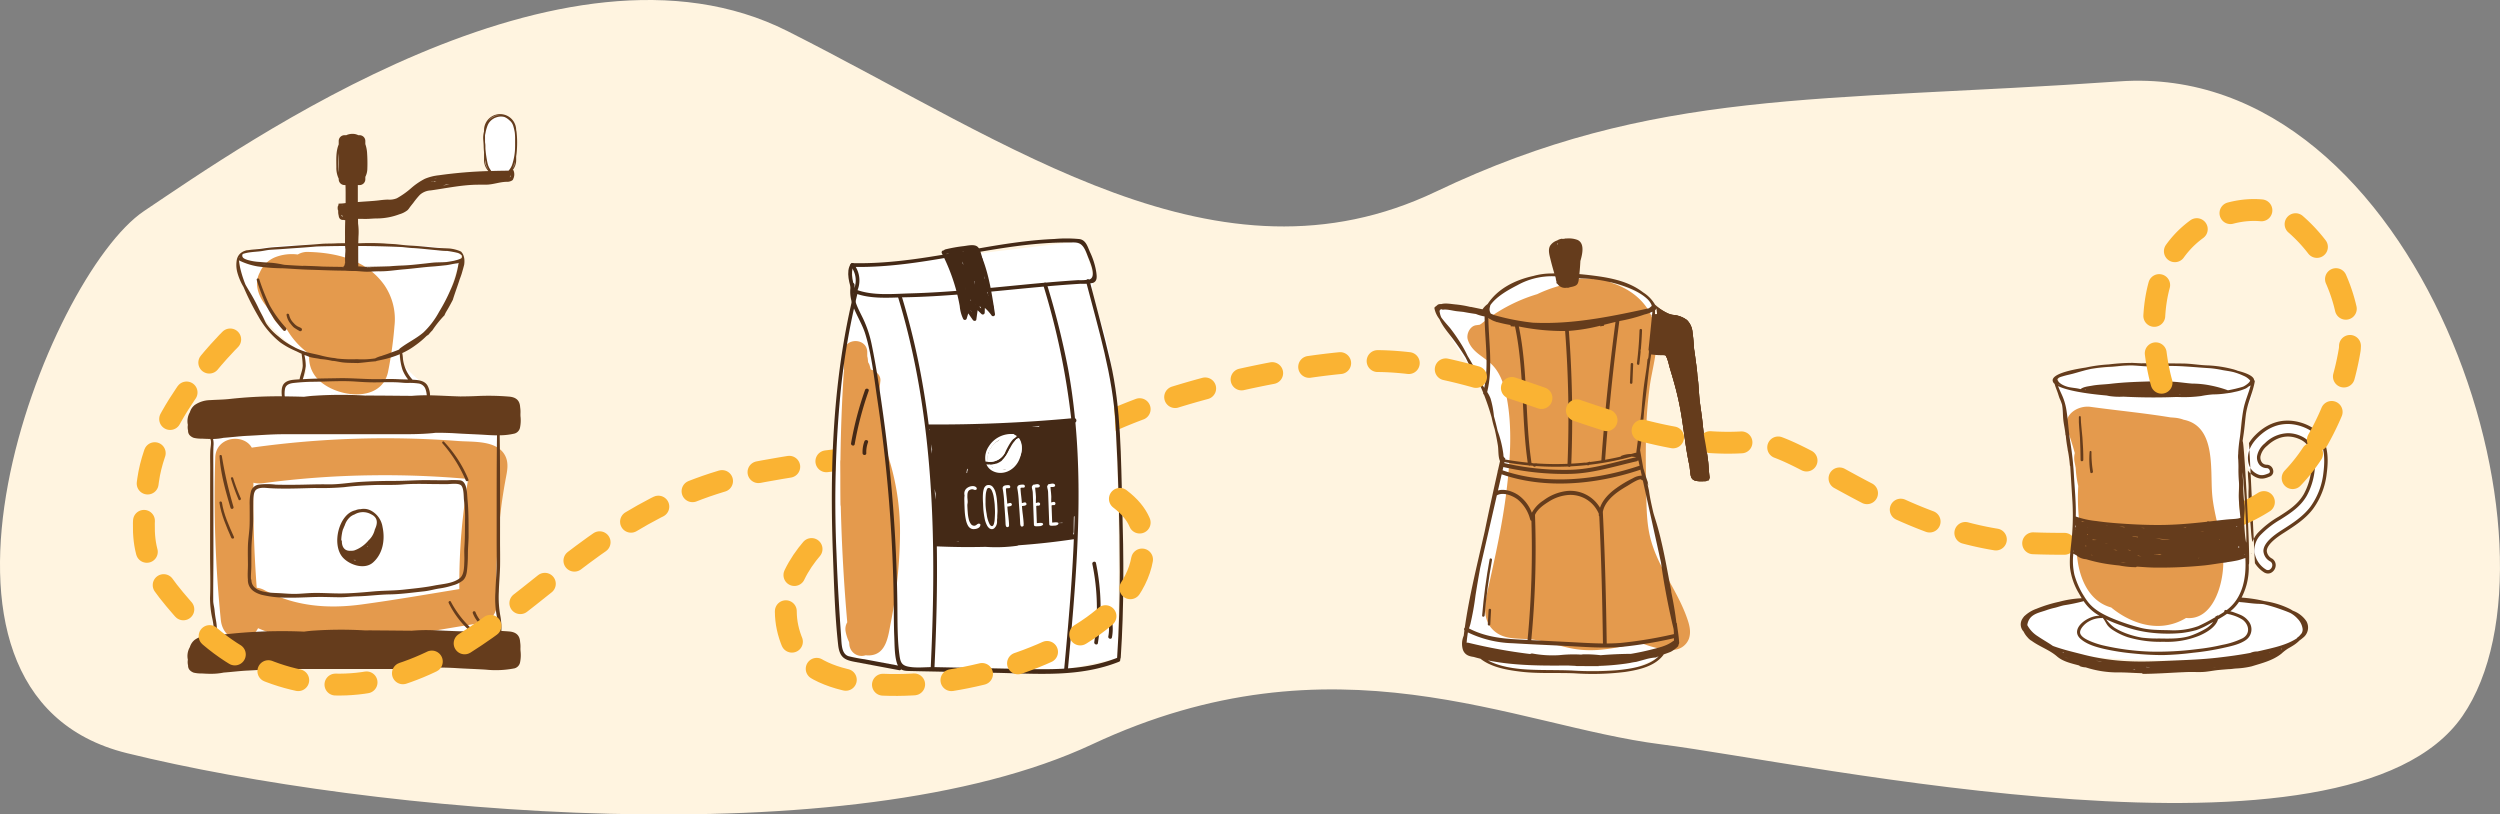 <svg xmlns="http://www.w3.org/2000/svg" width="800" height="260.632" viewBox="0 0 800 260.632">
  <rect x="0" y="0" width="800" height="260.632" fill="#808080" stroke="none"/>
  <g id="il-ruolo-del-cloud-per-trasformare-le-aziende-in-industrie-4-0-2" transform="translate(-235.698 -178.572)">
    <path id="Path_5582" data-name="Path 5582" d="M120.068,241.522C48.162,205.281-54.468,278.135-85.755,299.057s-83.155,154.425-5.5,173.538,231.147,33.538,308.835-2.841,134.947-5.945,182.022,0,219.779,44.017,256.451-9.018S642.527,250.877,546.3,257.613s-148.93,1.973-218.7,35.27S191.973,277.763,120.068,241.522Z" transform="translate(367.614 -53)" fill="#fff4e0"/>
    <g id="Group_1182" data-name="Group 1182" transform="translate(954.517 313.163)">
      <path id="Path_5590" data-name="Path 5590" d="M32.263,91.483s-1.583-6.077.822-8.02,6.6-5.664,6.6-5.664l8.441-.8A17.062,17.062,0,0,1,55.4,81.55c-.459,3.159,2.667,5.147,1.689,11.211s-1.44,7.7-5.6,13.043-7.653,5.349-11.038,8.32-2.509,1.718-2.5,3.562c0,1.034.53,1.97,2.5,3.668A3.113,3.113,0,0,1,38.8,124.5c-.793.477-4.383-3.6-4.463-4.655-.061-.787-1.22-4.156,2.393-8.588s7.99-3.022,12.058-9.141c3.689-6.378,4.3-9.918,4.214-15.337.445-3.338-3.427-5.057-7.11-5.745s-5.386.787-7.623,2.994c-2.511,1.7-2.413,1.627-2.423,3.825a2.892,2.892,0,0,0,2.953,2.79,4.441,4.441,0,0,1,.881,2.606l-3.834.7Z" transform="translate(-31.648 -76.192)" fill="#fff"/>
      <path id="Path_5596" data-name="Path 5596" d="M818.913,520.686c-2.089-3.207-6.519-4.867-9.981-5.089-4.161-.269-7.965,1.312-11.316,4.689a13.34,13.34,0,0,0-1.963,2.494c.112-.8,1.976,40.572,1.924,38.427a9.506,9.506,0,0,0,2.83,2.871,2.439,2.439,0,0,0,1.344.429,2.2,2.2,0,0,0,.994-.241,2.811,2.811,0,0,0,1.473-2.3,2.464,2.464,0,0,0-1.151-2.241,3.053,3.053,0,0,1-1.7-2.424c.018-2.348,4.084-4.94,5.42-5.792l.054-.034c3.4-2.168,6.919-4.411,9.408-7.761a23.642,23.642,0,0,0,4.3-11.223C820.986,529.169,821.285,524.327,818.913,520.686Zm-15.506,10.759a2.106,2.106,0,0,0-1.968-1.761,2,2,0,0,1-1.545-.623,2.647,2.647,0,0,1-.549-2.051,5.949,5.949,0,0,1,2.13-3.371c2.2-2.074,5.766-4.134,10.273-2.177,3.373,1.465,4.025,4.141,3.966,7.709a20.716,20.716,0,0,1-2.482,9.883c-1.889,3.318-4.87,5.217-8.028,7.227a30.059,30.059,0,0,0-6.744,5.267,8.737,8.737,0,0,0-1.7,2.881c-.026-.135-.055-.267-.08-.4-.329-1.811-.38-3.7-.542-5.535-.166-1.893-.294-3.79-.484-5.681a45.8,45.8,0,0,1-.1-5.561c.036-1.827-.269-3.634-.228-5.464,0-.091,0-.181,0-.272a6.168,6.168,0,0,0,2.343,2.064c1.813.949,3.139.532,4.687-.111A1.741,1.741,0,0,0,803.407,531.445ZM796.388,558c.009.07.029.137.04.207l-.016,0a1.411,1.411,0,0,0-.133-.187.488.488,0,0,0,.108-.039ZM794.98,546.7C794.752,546.758,794.767,544.668,794.98,546.7Zm24.494-14.347a22.562,22.562,0,0,1-4.094,10.713c-2.369,3.189-5.8,5.376-9.119,7.491l-.054.035c-2.534,1.615-5.9,4.067-5.924,6.7a4.048,4.048,0,0,0,2.185,3.344,1.36,1.36,0,0,1,.663,1.266,1.712,1.712,0,0,1-.873,1.385,1.2,1.2,0,0,1-1.25-.125,7.726,7.726,0,0,1-3.54-5.317,7,7,0,0,1,1.814-5.583,29.262,29.262,0,0,1,6.51-5.066c3.131-1.993,6.367-4.054,8.389-7.607a21.811,21.811,0,0,0,2.625-10.4c.057-3.466-.463-6.923-4.622-8.728a10.015,10.015,0,0,0-4.012-.865,10.824,10.824,0,0,0-7.444,3.249,6.885,6.885,0,0,0-2.467,4.061,3.71,3.71,0,0,0,.825,2.885,3.09,3.09,0,0,0,2.346.983,1.042,1.042,0,0,1,.905.88.655.655,0,0,1-.394.8c-1.561.648-2.475.824-3.763.151a4.926,4.926,0,0,1-2.571-3.094c-1.091-3.822,1.275-6.943,2.782-8.462,3.12-3.144,6.649-4.615,10.472-4.369,3.087.2,7.263,1.721,9.137,4.6C819.633,523.787,820.115,527.41,819.474,532.354Z" transform="translate(-794.815 -515.567)" fill="#653c1c"/>
    </g>
    <g id="Group_1081" data-name="Group 1081" transform="translate(295.656 215.051)">
      <rect id="Rectangle_103" data-name="Rectangle 103" width="91.043" height="67.685" transform="translate(8.065 100.475)" fill="#fff"/>
      <path id="Path_5584" data-name="Path 5584" d="M11.356,28.816c2.754-2.532,13.433-3.869,35.052-3.377s30.848-.413,35.525,3.377c-2.5,7.469-4.97,22.692-19.554,30.8-1.529,2.631,2.759,6.274,7.729,10.627C72.412,79.788,91.043,86.1,91.043,86.1H0s15.375-5.434,25.287-12.2c0-.971-.165-2.963.777-3.655,1.757-1.29,4-.321,5.2-1.694,2.446-2.807.631-7.6-.829-9.542C26.809,58.112,9.051,42.308,11.356,28.816Z" transform="translate(5.605 16.448)" fill="#fff"/>
      <path id="Path_5586" data-name="Path 5586" d="M-5.071,2.431-2.11.336A6.583,6.583,0,0,1,1.35.522c1.238,1.123.263-.216,1.919,2.365,1.062,4.2.151,11.935.151,11.935L1.656,17.9h-6.03l-1.274-4.5-.372-7.6Z" transform="translate(101.159 0.415)" fill="#fff"/>
      <path id="Path_5585" data-name="Path 5585" d="M11.356,28.816c2.754-2.532,13.433-3.869,35.052-3.377s30.848-.413,35.525,3.377c-2.5,7.469-4.97,22.692-19.554,30.8-1.529,2.631,2.759,6.274,7.729,10.627C72.412,79.788,91.043,86.1,91.043,86.1H0s15.375-5.434,25.287-12.2c0-.971-.165-2.963.777-3.655,1.757-1.29,4-.321,5.2-1.694,2.446-2.807.631-7.6-.829-9.542C26.809,58.112,9.051,42.308,11.356,28.816Z" transform="translate(5.605 16.448)" fill="#fff"/>
      <path id="Path_5076" data-name="Path 5076" d="M984.449,587.474c-5.666-8.006-15.1-10.421-24.447-10.637a5.916,5.916,0,0,0-3.28.822,14.628,14.628,0,0,0-7.135.832,8.987,8.987,0,0,0-5,4.879c-2.338,4.249.174,9.321,3.789,12.626a5.339,5.339,0,0,0,4,4.75q.479.544.972,1.072a24.809,24.809,0,0,0,7.076,7.661,9.854,9.854,0,0,0,2.233,7.544c5.354,6.332,20.647,8.62,22.925-1.7a122.47,122.47,0,0,0,2.069-14.689A19.3,19.3,0,0,0,984.449,587.474Z" transform="translate(-921.39 -532.696)" fill="#e49a4d"/>
      <path id="Path_5077" data-name="Path 5077" d="M936.161,731.377a389.961,389.961,0,0,1-1.783-52.044c.26-7.977-12.133-7.967-12.392,0a389.992,389.992,0,0,0,1.783,52.044c.338,3.329,2.606,6.2,6.2,6.2C933.054,737.573,936.5,734.727,936.161,731.377Z" transform="translate(-913.058 -569.413)" fill="#e49a4d"/>
      <path id="Path_5078" data-name="Path 5078" d="M1018.97,678.534c-2.664-4.953-10.3-4.22-15.088-4.6a307.482,307.482,0,0,0-65.406,2.051c-3.181.43-4.915,4.51-4.147,7.3.943,3.433,4.113,4.578,7.3,4.147a289.561,289.561,0,0,1,35.184-2.523q8.645-.107,17.287.287,4.606.21,9.2.563c1.3.1,2.592.213,3.886.329q-.436,2.639-.8,5.29c-.551,3.955-1.02,7.92-1.354,11.9-.5,6-.715,12.025-.671,18.046-10.394,1.693-20.787,3.5-31.218,4.915-10.861,1.473-21.375.64-31.178-4.592-6.74-3.6-12.746,6.65-5.993,10.254,11.407,6.088,23.793,7.885,36.549,6.3,13.192-1.643,26.318-4.055,39.447-6.14,2.472-.392,4.433-3.34,4.359-5.726a196.188,196.188,0,0,1,1.509-31.8c.354-2.668.788-5.327,1.265-7.976C1019.592,683.862,1020.358,681.115,1018.97,678.534Z" transform="translate(-917.333 -569.297)" fill="#e49a4d"/>
      <g id="Group_1080" data-name="Group 1080">
        <path id="Path_5079" data-name="Path 5079" d="M938.93,726.6a.647.647,0,0,0-.023.164c.133,2.713,2.1,3.918,4.31,4.584a34.42,34.42,0,0,0,8.887.93c3.6.081,7.16-.263,10.762-.217,1.809.024,3.618.089,5.426.1,1.852.017,3.679-.251,5.528-.29,3.522-.074,7.017-.575,10.546-.631,3.61-.057,7.239-.595,10.83-.965,1.638-.168,3.235-.638,4.859-.909a25.55,25.55,0,0,0,4.623-1.068,8.209,8.209,0,0,0,3.113-1.59c1.082-1.079,1.2-2.53,1.343-4.021.142-1.509.193-2.967.192-4.484,0-1.94.224-3.852.22-5.8-.007-3.835.033-7.589-.334-11.4-.172-1.794-.05-5.946-2.378-6.269a31.419,31.419,0,0,0-4.191-.012q-2.995,0-5.988-.041c-3.656-.044-7.291.25-10.938.245q-5.3-.007-10.592.3c-3.536.206-7.042.869-10.586.8-3.565-.069-7.109.122-10.672.136-2.008.008-4.02.022-6.027-.039a22.756,22.756,0,0,0-5.321-.028,3.1,3.1,0,0,0-2.582,2.042,16.113,16.113,0,0,0-.45,4.605c0,2.094.042,4.195-.019,6.288-.062,2.17-.453,4.3-.533,6.474-.075,2.076-.013,4.164,0,6.241C938.936,723.261,938.763,725,938.93,726.6Zm1.095-4.344q.009-2.52.019-5.038c.012-3.447.573-6.831.576-10.282,0-1.586-.02-3.172,0-4.757.017-1.189-.044-3.755,1.026-4.5,1.179-.819,3.014-.5,4.325-.421,1.64.1,3.283.125,4.925.129,3.156.008,6.3-.131,9.454-.191a85.112,85.112,0,0,0,9.49-.281c3.09-.4,6.218-.54,9.327-.662,3.081-.122,6.193.072,9.265-.185,3.209-.269,6.433-.177,9.65-.138,1.535.019,3.07.023,4.605.023,1.166,0,3.9-.477,4.625.586s.631,3.256.752,4.52a45.66,45.66,0,0,1,.363,5.387c-.069,3.254,0,6.489-.229,9.732-.105,1.471.042,2.957-.016,4.429-.068,1.7-.033,4.322-1.426,5.426-2.208,1.749-5.558,1.855-8.149,2.371-3.224.642-6.475.937-9.737,1.3-3.242.366-6.5.288-9.746.583-3.338.3-6.723.607-10.073.647-3.568.043-7.148-.3-10.715-.092-1.768.1-3.482.282-5.257.231-1.615-.048-3.215-.2-4.828-.265-2.657-.115-8.016-.249-8.205-4.1a.586.586,0,0,0-.141-.359C939.838,724.992,940.02,723.525,940.024,722.252Z" transform="translate(-919.554 -577.513)" fill="#653c1c"/>
        <path id="Path_5080" data-name="Path 5080" d="M996.531,726.7c3.165-2.773,3.957-7.265,3.073-11.408a7.162,7.162,0,0,0-3.664-5.194,4.905,4.905,0,0,0-3.374-.478h-.006a4.075,4.075,0,0,0-1.664.364c-5.249,1.094-7.77,11.066-3.915,15.186C989.21,727.549,993.886,729.018,996.531,726.7Zm-5.582-.83c-.016.059-.026.121-.04.182q-.3-.1-.594-.219C990.525,725.854,990.736,725.868,990.949,725.87Zm3.981-4.341c-.05.064-.095.136-.142.2a.56.56,0,0,0-.1-.051c.09-.077.178-.156.266-.235C994.947,721.474,994.938,721.5,994.93,721.528Zm-8.413-3.454q.042-.3.1-.6a8.461,8.461,0,0,1,.341-1.431.847.847,0,0,1,.125-.234,10.933,10.933,0,0,1,.446-1.049,5.939,5.939,0,0,1,1.99-2.882c.02-.011.042-.02.062-.03a4.083,4.083,0,0,1,1.05-.534,5.321,5.321,0,0,1,5.3-.078h0a6.263,6.263,0,0,1,.6.34,3.372,3.372,0,0,1,.378.295l.063.06c.025.023.046.047.069.071.068.069.133.138.19.21l.022.027c.033.043.063.087.093.132a2.406,2.406,0,0,1,.136.223c.024.045.045.09.066.136l.012.027c.032.076.061.152.086.229.017.052.033.1.047.156a2.668,2.668,0,0,1,.054.29c.009.069.014.139.018.21.005.1.012.2.008.3,0,.04-.008.082-.011.123-.009.11-.018.219-.036.33-.01.058-.025.116-.037.175-.019.09-.037.181-.061.272a6.344,6.344,0,0,1-.31.869v.008c-.051.117-.1.234-.162.349a6.844,6.844,0,0,1-.644,1.737c-.087.164-.181.323-.281.479-.024.038-.047.077-.072.114q-.178.265-.382.512a6.777,6.777,0,0,1-.675.712,6.881,6.881,0,0,1-.538.6,10.266,10.266,0,0,1-3.984,2.591,3.389,3.389,0,0,1-1.107.108,3.867,3.867,0,0,1-.481.011c-1.791-.08-2.427-1.571-2.4-3.086a.451.451,0,0,0-.193-.309A12.542,12.542,0,0,1,986.517,718.074Z" transform="translate(-937.151 -583.16)" fill="#653c1c"/>
        <path id="Path_5081" data-name="Path 5081" d="M1014.289,676.512a9.868,9.868,0,0,0-.105-1.959c-.1-1.784-.939-3.17-3.561-3.372-.8-.063-1.618-.116-2.438-.159a21.778,21.778,0,0,0-.325-4.809,33.233,33.233,0,0,1-.488-7.777c.068-2.776.354-5.545.4-8.319.042-2.75-.014-5.507-.011-8.258.014-11.146.048-22.3-.107-33.443a21.555,21.555,0,0,0,4.716-.55,2.49,2.49,0,0,0,1.761-1.819,11.68,11.68,0,0,0,.164-3.788c-.006-.3-.011-.6,0-.895a9.858,9.858,0,0,0-.105-1.958c-.1-1.785-.939-3.171-3.561-3.373a77.941,77.941,0,0,0-9.63-.211c-1.975.1-3.955.141-5.938.159-3.236-.087-6.466-.293-9.7-.364a6.828,6.828,0,0,0-.845-3.16c-.777-1.294-2.249-1.629-3.666-1.766-.372-.036-.747-.058-1.123-.079a.5.5,0,0,0-.077-.121,11.357,11.357,0,0,1-2.338-3.9,12.166,12.166,0,0,1-.617-2.58,13.128,13.128,0,0,0-.226-1.906,22.976,22.976,0,0,0,4.185-2.469,27.916,27.916,0,0,0,3.574-3c.224-.149.449-.3.672-.452a13.134,13.134,0,0,1,1.2-1.341,33.94,33.94,0,0,1,3.595-4.537.446.446,0,0,1,.146-.111c.056-.086.115-.17.172-.257a7.292,7.292,0,0,1,.533-1.091c.758-1.224,1.423-2.487,2.091-3.761.471-1.527,1.009-3.031,1.529-4.543l.008-.017c.087-.249.168-.5.253-.75l.01-.033c.1-.289.2-.577.291-.866l0-.046c.272-.763.581-1.513.807-2.3.269-.933.532-1.824.748-2.719a7.3,7.3,0,0,0,.072-1.5h0c0-.008,0-.016,0-.024-.01-.151-.025-.3-.047-.452l0-.008c-.005-.033-.011-.065-.017-.1s-.006-.05-.011-.076-.006-.027-.009-.042c-.005-.03-.009-.06-.015-.089l-.007-.01c-.014-.069-.03-.139-.046-.207-.011-.04-.022-.081-.034-.12s-.026-.1-.042-.154c-.01-.032-.025-.062-.036-.095l-.029-.079-.01-.027a3.555,3.555,0,0,0-.157-.349c-.017-.032-.031-.066-.049-.1l0-.009v0c-.016-.029-.039-.051-.056-.079s-.017-.034-.027-.051l-.011,0a2.821,2.821,0,0,0-.253-.359,1.694,1.694,0,0,1-.133-.187,3.57,3.57,0,0,0-.7-.334,12.17,12.17,0,0,0-3.051-.724c-1.459-.091-2.913-.108-4.379-.239-2.7-.242-5.408-.556-8.124-.694-1.409-.072-2.806-.227-4.2-.388-1.342-.154-2.672-.146-4.014-.278a77.713,77.713,0,0,0-8.053-.072c-.153,0-.3,0-.456-.008v-.051c.027-.72.053-1.439.071-2.159a19.259,19.259,0,0,0-.128-4.061c-.008-.507-.015-1.016-.025-1.523.81-.012,1.62.006,2.429.009,1.3.006,2.581-.169,3.881-.151a20.662,20.662,0,0,0,6.946-1.34,7.433,7.433,0,0,0,2.571-1.291,3.89,3.89,0,0,0,.56-.667c.409-.575.807-1.076,1.253-1.621a26.41,26.41,0,0,1,2.154-2.635,5.608,5.608,0,0,1,3.474-1.419c4.9-.683,9.729-1.732,14.691-1.822.95-.012,1.9-.019,2.851-.011,2.338.022,4.447-.889,6.765-.919a3.028,3.028,0,0,0,1.8-.475.988.988,0,0,0,.337-.543,3.254,3.254,0,0,0,.1-2.489.378.378,0,0,0-.283-.289,5.111,5.111,0,0,0,1.086-3.149v-1.219a18.538,18.538,0,0,0,.217-1.925,31.879,31.879,0,0,0-.094-5.841c-.031-.234-.076-.457-.125-.676a5.142,5.142,0,0,0-10.283.035v.4c-.012.058-.025.118-.036.174a8.151,8.151,0,0,0-.246,2.112c.038.816.149,1.644.161,2.452.011.671.058,1.328.121,1.982v2.509a5.117,5.117,0,0,0,1.392,3.507,144.127,144.127,0,0,0-15.86,1.343,15.968,15.968,0,0,0-4.492,1.139,21.7,21.7,0,0,0-4.278,2.908,26.266,26.266,0,0,1-4.64,3.3,6.123,6.123,0,0,1-2.925.434,28.94,28.94,0,0,0-2.9.258c-2.161.247-4.333.333-6.5.513l-.182.014q0-1.169,0-2.338c0-1.016,0-2.031,0-3.047l0-.038h.548a1.857,1.857,0,0,0,1.851-1.851v-.781a5.849,5.849,0,0,0,.639-2.451,48.694,48.694,0,0,0-.088-5.4,10.8,10.8,0,0,0-.551-2.635v-1a1.857,1.857,0,0,0-1.851-1.851H962.4a4.057,4.057,0,0,0-1.447-.414,4.92,4.92,0,0,0-2.063.271,1.943,1.943,0,0,0-.308.143h-.6a1.856,1.856,0,0,0-1.851,1.851v1.112c-.945,2.232-.768,4.927-.755,7.308a7.918,7.918,0,0,0,.755,3.635v.2a1.857,1.857,0,0,0,1.851,1.851h.31c.011.376.03.716.035.965.009.457.014.914.017,1.372v3.421a12.622,12.622,0,0,1-2.1.172c-.251-.01-.276.309-.108.426-.439.359-.372,1.21-.254,1.685a.232.232,0,0,0,.1.13,4.3,4.3,0,0,0,.134,1.557,2.335,2.335,0,0,0,.166.672,1.2,1.2,0,0,0,1.179.757c.1,0,.2,0,.3,0a4.4,4.4,0,0,0,.46.1c-.063,1.734-.082,3.472-.069,5.21.005.7-.012,1.415,0,2.13-1.024.024-2.049.012-3.073.069-1.51.082-3.013.023-4.522.146-1.651.135-3.3.265-4.95.366-3.205.195-6.4.483-9.6.682-1.416.088-2.725.237-4.119.453-1.516.235-3.069.268-4.586.5-.119.018-.25.042-.385.067a.355.355,0,0,0-.024-.06c-.019,0-.036.016-.056.019a5.66,5.66,0,0,0-.867.257l-.009,0a4.786,4.786,0,0,0-.475.21c-.079.041-.15.087-.224.131-.1.06-.2.122-.291.188-.06.043-.118.087-.174.133-.036.029-.074.056-.108.085h0c-.059.051-.111.107-.165.162l-.023.009c-.019.02-.034.045-.053.064l0,.006c-.008.007-.017.014-.024.021v0l-.01.01v0a3.441,3.441,0,0,0-.276.344c-.046.065-.086.134-.126.2-.019.03-.037.059-.054.089s-.042.065-.061.1-.036.08-.055.119-.048.078-.066.12l.007.007c-.022.05-.047.1-.068.149s-.032.094-.048.14-.044.121-.063.184v-.013c-.006.02-.01.042-.016.062s-.009.033-.014.049l0,.009h0c-.013.046-.023.095-.035.142a9.27,9.27,0,0,0,.146,4.118,18.621,18.621,0,0,0,1.493,3.8c.159.3.33.587.5.879a81.026,81.026,0,0,0,4.692,9.335,28.217,28.217,0,0,0,7.044,8.391,25.54,25.54,0,0,0,4.542,2.576c.217.105.441.2.661.293q.823.415,1.661.8a.37.37,0,0,0-.013.118,30.167,30.167,0,0,1,.354,3.611c-.038,1.587-.761,2.909-1.006,4.424-.094.007-.188.01-.282.017-1.561.122-3.6.095-4.734,1.4-.832.958-.8,2.755-.637,4.019a143.005,143.005,0,0,0-16.616.842c-2.143.245-4.267.243-6.409.387a8.941,8.941,0,0,0-4.863,1.545,4.587,4.587,0,0,0-1.563,2.332,5.643,5.643,0,0,0-.65,4.052,4.477,4.477,0,0,0,.074,1.835,2.038,2.038,0,0,0,.845,1.762.381.381,0,0,0,.173.129,3.126,3.126,0,0,0,.809.413,10.686,10.686,0,0,0,2.647.255c.873.056,1.727.088,2.592.093.553.528.086,2.82.052,3.463-.107,1.979-.037,3.981-.043,5.963q-.024,6.9-.026,13.8-.008,6.931-.011,13.862c0,4.581.174,9.2-.016,13.775a30.543,30.543,0,0,0,.654,6.281,27.192,27.192,0,0,1,.538,3.392c.03.709,0,1.419-.033,2.129-.393.019-.785.037-1.179.063a8.93,8.93,0,0,0-4.863,1.545,4.589,4.589,0,0,0-1.563,2.332,5.645,5.645,0,0,0-.65,4.052,4.475,4.475,0,0,0,.074,1.835,2.04,2.04,0,0,0,.845,1.763.387.387,0,0,0,.173.13,3.143,3.143,0,0,0,.809.412,10.685,10.685,0,0,0,2.647.254c1.114.073,2.192.123,3.308.1a19.466,19.466,0,0,0,3.6-.387c2.563-.184,5.118-.522,7.686-.643,3.81-.179,7.609-.508,11.427-.508h35.84c3.921,0,7.827.034,11.739-.33.407-.038.812-.088,1.218-.133,2.232,0,4.462.049,6.7.194,3.084.2,6.164.278,9.242.479a30.9,30.9,0,0,0,9.22-.41,2.487,2.487,0,0,0,1.761-1.818,11.676,11.676,0,0,0,.164-3.787C1014.287,677.1,1014.282,676.8,1014.289,676.512Zm-76.875-4-.158,0h.178Zm0-75.146-.157,0h.177Zm30.21-13.541a26.929,26.929,0,0,1-5.674.233,45.891,45.891,0,0,1-6.167-.181l-.183-.027a12.336,12.336,0,0,0-1.556-.236,32.265,32.265,0,0,1-3.478-.7c-1.653-.448-3.346-.709-4.99-1.2a22.529,22.529,0,0,1-3.35-1.344c-.317-.177-.633-.355-.957-.517a23.323,23.323,0,0,1-4.35-3.015,18.685,18.685,0,0,1-3.854-4c-.53-.815-.841-1.718-1.29-2.573-.529-1.008-1.055-1.981-1.53-3.019a58.23,58.23,0,0,0-2.833-5.131c-.37-.633-.743-1.255-1.1-1.882a34.912,34.912,0,0,1-1.467-4.4,23.357,23.357,0,0,1-.644-3.4,21.65,21.65,0,0,0,5.915,1.926,60.3,60.3,0,0,0,8.134.613c2.872.145,5.713.38,8.59.46,3.8.1,7.557.291,11.329.3.809.07,1.619.1,2.436.1,1.359-.017,2.679.169,4.031.226,1.5.063,3.009-.146,4.516-.121,2.656.043,5.245-.419,7.877-.631,3.054-.246,6.076-.691,9.137-.9,1.4-.1,2.83-.262,4.226-.408.914-.1,1.827-.328,2.733-.484l.14-.021c.271-.044.54-.084.81-.107a.479.479,0,0,0,.279-.116l.159-.042a31.414,31.414,0,0,1-2.621,8.7,57.419,57.419,0,0,1-3.641,6.979,26.312,26.312,0,0,1-5.016,6.6c-2.3,1.967-5.114,3.273-7.513,5.114a.683.683,0,0,0-.242.332c-1.121.495-2.273.854-3.44,1.3-.738.284-1.486.5-2.226.776a8.428,8.428,0,0,0-1.92.713l-.082.056Zm12.21-35.332c2.392.131,4.794.435,7.176.646,1.062.094,2.153.25,3.221.274.2,0,.4,0,.6,0,1.247.184,2.3.377,3.152.576a2.723,2.723,0,0,1,1.469.815,1.066,1.066,0,0,1,.162.3,1.193,1.193,0,0,1-.071.1.7.7,0,0,1-.006.28.488.488,0,0,1-.053.141.317.317,0,0,1-.023.035.56.56,0,0,1-.149.143.6.6,0,0,1-.081.055,9.8,9.8,0,0,1-2,.638.221.221,0,0,0,.006.027c-.749.152-1.626.3-2.612.442-1.012.084-1.988.094-3.013.118-1.292.03-2.58.227-3.859.362-2.458.258-4.916.56-7.4.644-1.341.045-2.665.139-3.988.245-2.5.084-5.151.142-7.942.172-.57-.046-1.125-.118-1.7-.139-.11,0-.218-.007-.324-.009l-.016,0a.655.655,0,0,0,.01-.089c-.018-2.149-.019-4.3-.023-6.443,5.2.027,9.962.156,14.167.357C977.641,548.305,978.741,548.435,979.833,548.5Zm-22.207,6.281a.6.6,0,0,0,.015.068l-.5-.071Zm7.512.043a.688.688,0,0,0-.038-.066q1.127-.015,2.248-.037C966.614,554.758,965.876,554.79,965.138,554.819Zm-6.856-5.876q-.022.4-.025.8a26.357,26.357,0,0,0-.068,3.6.476.476,0,0,0-.153.362c0,.075,0,.151,0,.226l-.213.3a.55.55,0,0,0-.183.292c-2.371-.015-4.651-.051-6.824-.106-1.678-.113-3.369-.164-5.043-.222-.441-.016-.881-.011-1.322,0-1.992-.092-3.864-.2-5.6-.322-.2-.034-.4-.068-.6-.1a32.27,32.27,0,0,0-3.519-.555c-1.276-.083-2.543-.136-3.815-.273a17.386,17.386,0,0,1-3.933-.638c-.733-.258-1.621-.529-1.706-1.286a.956.956,0,0,1,.157-.63,9.527,9.527,0,0,1,1.321-.359c1.325-.267,2.69-.331,4.04-.471,1.143-.12,2.261-.415,3.405-.5,1.118-.082,2.242-.128,3.361-.21q3.577-.261,7.162-.507c1.455-.1,2.924-.237,4.392-.35,2.838-.086,5.866-.141,9.063-.157C958.194,548.2,958.226,548.575,958.283,548.943Zm-33.839,2.69c-.152-.125-.172-.209-.1-.274A1.591,1.591,0,0,0,924.444,551.632Zm9.7,2.393c-.921-.055-1.837-.13-2.746-.248C932.316,553.858,933.232,553.937,934.144,554.026Zm68.807-41.637c.064-.361.161-.721.216-1.079a13.044,13.044,0,0,1,.543-1.875,4.482,4.482,0,0,1,3.005-2.8,4.225,4.225,0,0,1,2.464-.069,5.121,5.121,0,0,1,1.577,1.052,3.5,3.5,0,0,1,1.193,1.7,16.237,16.237,0,0,1,.507,2.083c.073.554.1,1.107.122,1.658v2.544c0,.185-.007.368-.009.553a18.605,18.605,0,0,1-.817,5.293,5.366,5.366,0,0,1-1.124,2.123c-.049.055-.1.108-.152.162q-2.748.021-5.511.1a6.173,6.173,0,0,1-.393-.564,5.8,5.8,0,0,1-.8-1.843,39.68,39.68,0,0,1-.672-4.387c-.071-.662.016-1.325-.089-1.98-.025-.152-.042-.307-.058-.463Zm-17.114,14.893c.358-.056.717-.1,1.066-.144a.445.445,0,0,0,.049.01c.135.006.269.006.4.01-.193.044-.386.089-.579.13l-.092.017a.432.432,0,0,0-.377-.076c-.156.042-.312.092-.467.145A.927.927,0,0,0,985.837,527.281Zm25.24-1.586a.924.924,0,0,1-.2.159c.072-.211.149-.454.243-.682A1.717,1.717,0,0,1,1011.077,525.7Zm-19.331,2.418c-.768.124-1.533.255-2.3.388.359-.1.718-.208,1.072-.324C990.93,528.158,991.338,528.135,991.746,528.114Zm-4.36-2.005c-.289.029-.579.069-.868.112q.449-.09.9-.172A.462.462,0,0,0,987.386,526.109Zm-8.288,7.463c-.11.146-.219.291-.326.435.1-.149.2-.3.3-.453A.234.234,0,0,0,979.1,533.572Zm-21.882,4.405a2.213,2.213,0,0,0,.227.546.67.67,0,0,1-.423-.651A.449.449,0,0,0,957.216,537.977Zm.023-3.2c-.024.011-.048.033-.073.047a.345.345,0,0,0-.01-.107l.142-.013C957.279,534.732,957.258,534.752,957.239,534.781ZM972.8,537.6l.074-.031.157-.035a.06.06,0,0,0,0,.012l-.028.008C972.94,537.57,972.869,537.583,972.8,537.6Zm38.866-14.425a4.9,4.9,0,0,0,.343-.672,14.346,14.346,0,0,0,.546-1.688A4.78,4.78,0,0,1,1011.666,523.174Zm-3.9-17.248h.006a5.884,5.884,0,0,0-1.906.473,6.03,6.03,0,0,0-1.779,1.26,3.636,3.636,0,0,0-.241.3A4.808,4.808,0,0,1,1007.765,505.926Zm-4.814,14.3c.086.457.18.914.287,1.376a5.155,5.155,0,0,0,.925,1.95,4.79,4.79,0,0,1-1.212-3.182Zm-46.92,3a35.135,35.135,0,0,1,.016-4.135c.028-.312.052-.637.083-.965v6.1A7.616,7.616,0,0,1,956.031,523.223Zm-10.45,63.069a14.316,14.316,0,0,0-.43-3.56c.639.161,1.294.5,1.878.677.749.191,1.5.291,2.27.408.316.048.628.116.939.19.688.061,1.38.123,2.076.236.582.094,1.159.213,1.735.338a9.531,9.531,0,0,1,1.126.123c.875.16,1.761.348,2.649.43,1.476.135,2.957.109,4.438.159.967-.072,1.928-.185,2.89-.294.608-.071,1.217-.131,1.827-.186.358-.032.716-.065,1.075-.086.058-.04.125-.08.185-.121.709-.137,1.417-.289,2.125-.45a31.535,31.535,0,0,0,5.335-1.7,17.829,17.829,0,0,0,.87,5.06,11.883,11.883,0,0,0,1.781,3.039c-1.091-.032-2.185-.045-3.263-.1-2.164-.116-4.341-.03-6.507-.011-4.164.038-8.29-.395-12.456-.31-3.83.077-7.662.087-11.484.324A23.626,23.626,0,0,0,945.581,586.292Zm-6.726,9.6a8.329,8.329,0,0,1,.114-2.441c.315-1.288,1.578-1.661,2.777-1.791,2.006-.217,4.063-.361,6.079-.377,4.55-.037,9.162-.392,13.7-.069,2.21.157,4.375.286,6.593.258,2.249-.027,4.512-.108,6.759-.007,1.04.048,2.07.188,3.11.2a19.636,19.636,0,0,1,3.524.147,2.768,2.768,0,0,1,2.476,2.075,7.707,7.707,0,0,1,.321,1.714c-1.618-.009-3.224.064-4.822.193-1.011-.015-2.019-.022-3.027-.028h-.01c-2.962-.023-5.9-.064-8.837-.068-1-.029-2.008-.019-3.014,0a128.853,128.853,0,0,0-16.106.038c-1.181.065-2.332.193-3.475.348q-3.047-.1-6.1-.126A.367.367,0,0,0,938.855,595.891Zm-21.976,71.84a33.375,33.375,0,0,1-.477-3.376c-.089-1.014-.424-2-.428-3.019-.016-4.8.068-9.617.068-14.423q0-14.5-.04-29.005c-.006-2.025-.034-4.042.056-6.064a6.437,6.437,0,0,0-.136-2.25,19.1,19.1,0,0,0,3.371-.379c2.563-.184,5.118-.522,7.686-.642,3.81-.179,7.609-.508,11.427-.509h35.84c3.921,0,7.827.034,11.739-.329.407-.038.812-.089,1.219-.133,2.232-.005,4.461.049,6.7.195,3.084.2,6.164.278,9.242.478,1.193.078,2.417.141,3.639.147-.154,11.159-.092,22.323-.112,33.484-.005,2.751.05,5.507.007,8.258-.044,2.774-.332,5.542-.4,8.319a30.756,30.756,0,0,0,.312,7.12,26.1,26.1,0,0,1,.462,5.374c-1.121-.046-2.244-.074-3.362-.07a.521.521,0,0,0-.072-.571c-1.322-1.584-2.975-3.373-3.71-5.322a.463.463,0,0,0-.884.275,9.933,9.933,0,0,0,1.709,2.918,33.746,33.746,0,0,0,2.085,2.713c-.612.011-1.224.021-1.827.05-.653.032-1.307.051-1.96.072a.419.419,0,0,0-.106-.517,31.909,31.909,0,0,1-6.913-8.881c-.241-.467-.92-.033-.688.43a29.521,29.521,0,0,0,6.8,9q-1.533.041-3.068.054c-3.41-.091-6.812-.32-10.222-.378-1.8-.031-3.573.05-5.341.191-1.011-.014-2.019-.021-3.027-.027h-.01c-2.962-.024-5.9-.064-8.837-.067-1-.028-2.008-.019-3.014,0a128.865,128.865,0,0,0-16.106.038c-1.182.064-2.332.193-3.476.347a161,161,0,0,0-23.7.708c-1.389.159-2.77.214-4.153.272A21.863,21.863,0,0,0,916.879,667.731Z" transform="translate(-907.703 -505.597)" fill="#653c1c"/>
        <path id="Path_5082" data-name="Path 5082" d="M947.641,599.093a65.632,65.632,0,0,1-3.3-8.276c-.188-.511-1-.266-.812.253a71.5,71.5,0,0,0,3.249,8.562,35.382,35.382,0,0,0,5.242,7.513c.511.57,1.318-.3.814-.863A37.656,37.656,0,0,1,947.641,599.093Z" transform="translate(-921.323 -537.908)" fill="#653c1c"/>
        <path id="Path_5083" data-name="Path 5083" d="M963.578,613.331c-.369-.242-.786-.363-1.17-.577a4.9,4.9,0,0,1-1.2-1.017,5.248,5.248,0,0,1-1.46-2.623c-.074-.516-.884-.5-.823.035a5.812,5.812,0,0,0,1.335,2.867,8.817,8.817,0,0,0,.971,1.1,18.757,18.757,0,0,0,1.718,1.089A.542.542,0,1,0,963.578,613.331Z" transform="translate(-927.186 -544.833)" fill="#653c1c"/>
        <path id="Path_5084" data-name="Path 5084" d="M928.8,698.376a132.611,132.611,0,0,1-3.742-16.331c-.066-.463-.77-.455-.742.031.335,5.6,1.951,11.237,3.537,16.595A.5.5,0,0,0,928.8,698.376Z" transform="translate(-914.022 -572.589)" fill="#653c1c"/>
        <path id="Path_5085" data-name="Path 5085" d="M932.635,700.342c.235.478.956.035.707-.442a57.3,57.3,0,0,1-2.438-6.47c-.16-.428-.838-.223-.683.213A63.153,63.153,0,0,0,932.635,700.342Z" transform="translate(-916.26 -576.96)" fill="#653c1c"/>
        <path id="Path_5086" data-name="Path 5086" d="M1046.841,687.151c.234.528,1.1.269.869-.27A40.09,40.09,0,0,0,1039.9,674.8c-.327-.336-.8.184-.494.524A44.06,44.06,0,0,1,1046.841,687.151Z" transform="translate(-957.765 -569.92)" fill="#653c1c"/>
        <path id="Path_5087" data-name="Path 5087" d="M928.906,717.052c-1.558-3.473-3.258-7.182-3.841-10.973-.077-.506-.881-.482-.806.034.566,3.879,2.226,7.642,3.784,11.208C928.274,717.851,929.144,717.582,928.906,717.052Z" transform="translate(-913.999 -581.722)" fill="#653c1c"/>
      </g>
    </g>
    <path id="Path_5583" data-name="Path 5583" d="M-113.554,17.986s-23.115,22.679-26.261,44.949-1.794,26.98,13.679,44.132,38.054,23.841,56.809,20.568c46.385-8.095,66.213-56.621,126.392-67.48s34.084,2.917,54.538-2.172" transform="translate(422.918 269.207)" fill="none" stroke="#fab333" stroke-linecap="round" stroke-width="7" stroke-dasharray="10 12"/>
    <g id="Group_1087" data-name="Group 1087" transform="translate(694.717 254.864)">
      <path id="Path_5588" data-name="Path 5588" d="M-10.39,21.727c2.017-.573,5.937-1.375,14.683,1.514,6.775-9.762,17.344-11.234,23.129-11.683,5.316-5.074-1.864-8.612-1.864-8.612L29.8,0l4.305,9.224v2.762s19.434,2.393,25.02,9.74c-1.523,8.564-2.674,19.65-2.674,19.65L53.8,68.092l4.911,23.445,6.943,37.925-4.894,4.106-9.251,4.282-25.809.609s-11.662-.4-18.682-2.294q-9.4-5.278-9.4-5.267S4.9,93.926,10.081,70.322C4.426,46.733,1.976,44.209,1.976,44.209S-10.969,26.969-10.39,21.727Z" transform="translate(11.769 0.104)" fill="#fff"/>
      <path id="Path_5122" data-name="Path 5122" d="M509.823,192.1c-1.212-2.113-2.517-4.144-3.6-6.331-4.411-8.869-6.219-18.521-6.5-28.363-.251-8.8.383-17.607,0-26.4.319-2.1.58-4.214.762-6.337.642-7.5.368-15.891-2.629-22.907a9.684,9.684,0,0,0-8.309-6.229,50.686,50.686,0,0,0-8.486-.05,45.064,45.064,0,0,0-9.373.355,21.8,21.8,0,0,0-7.358,2.059q-1.628.383-3.241.827l-12.3,1.7c-1.962.271-3.188,2.89-2.629,4.63,1.411,4.388,5.585,5.427,8.345,8.637,2.388,2.778,3.455,6.479,4.127,10.008,1.848,9.712,1.068,20.181-.116,29.926-1.266,10.419-3.559,20.7-5.838,30.931-.988,4.435-2.108,9.685,1.506,13.3,3.377,3.381,8.033,2.669,12.356,3.116,4.652.481,9.086,2.263,13.692,3.027,5.279.876,10.223.242,15.431-.8q3.706-.743,7.408-1.505c2.523-.517,5.739-.718,7.237-3.155C511.618,196.4,510.974,194.1,509.823,192.1Zm-19.108-73.444q.185.842.345,1.689Zm-17.086-14.33c-.162-.173-.329-.342-.5-.512.364-.054.729-.1,1.093-.152A8.479,8.479,0,0,0,473.629,104.322Z" transform="translate(-435.479 -72.639)" fill="#e49a4d"/>
      <path id="Path_5123" data-name="Path 5123" d="M520.847,123.667a74.033,74.033,0,0,1-3.314-13.925c-.263-2.015-1.541-3.763-3.763-3.763a4.052,4.052,0,0,0-2.584,1.051,18.266,18.266,0,0,0-8.672-6.326c-3.639-1.117-7.974-.531-10.517,2.5a8.068,8.068,0,0,0,.623,10.726c3.379,3.483,8.7-1.843,5.322-5.322a.864.864,0,0,1-.159-.6.78.78,0,0,1,.195-.154,3.029,3.029,0,0,1,1.377-.152,8.246,8.246,0,0,1,4.86,2.751c3.484,3.524,5.422,8.374,8.464,12.284.285.983.584,1.962.912,2.938C515.124,130.236,522.4,128.277,520.847,123.667Z" transform="translate(-461.206 -75.461)" fill="#e49a4d"/>
      <path id="Path_5124" data-name="Path 5124" d="M519.7,179.849c-3.247-8.86-9.582-16.451-11.689-25.734-1.144-5.042-1.062-10.3-1.167-15.437-.11-5.362-.188-10.727-.063-16.089A139.583,139.583,0,0,1,508.012,106c.746-5.191,2.423-10.491,2.082-15.777-.582-9-6.789-14.706-14.5-17.118a6.7,6.7,0,0,0-5.47-1.135,30.626,30.626,0,0,0-3.623-.187,3.531,3.531,0,0,0-2.9,1.337,43.366,43.366,0,0,0-11.638,3.658A51.819,51.819,0,0,0,453.42,86.8c-3.343,2.8.939,7.969,4.561,5.911,2.057-1.169,4.116-2.336,6.185-3.483a3.21,3.21,0,0,0,2.583-.422q1.757-1.163,3.585-2.14c.156,2.187,1.921,4.209,4.564,3.279l13.569-4.774a10.283,10.283,0,0,0,4.439,2.649c1.8.619,3.29.948,4.575,2.467a20.181,20.181,0,0,1,2.892,5.257,4.532,4.532,0,0,0,1.545,1.937c-.223,1.132-.46,2.253-.654,3.351a130.061,130.061,0,0,0-1.623,13.337c-.614,8.558-.481,17.146-.3,25.717.178,8.389.725,16.344,4.156,24.109,1.67,3.781,3.777,7.343,5.718,10.986.945,1.772,1.876,3.564,2.656,5.416.318.756.6,1.529.864,2.307-1.041-.213-2.073-.47-3.09-.778a31.472,31.472,0,0,1-5.871-2.478c-4.263-2.3-8.068,4.195-3.8,6.5,4.429,2.391,9.87,4.575,14.99,4.645a5.529,5.529,0,0,0,5.54-3.534C521.357,184.628,520.548,182.167,519.7,179.849Z" transform="translate(-439.08 -58.938)" fill="#e49a4d"/>
      <g id="Group_1086" data-name="Group 1086" transform="translate(0 0)">
        <path id="Path_5125" data-name="Path 5125" d="M576.591,110.707q-.187,5.3-.836,10.561c-.068.549.7.785.773.232.164-1.316.3-2.634.421-3.953a1.386,1.386,0,0,1,.075-.821c.171-2,.3-4.006.369-6.018A.4.4,0,1,0,576.591,110.707Z" transform="translate(-510.958 -81.342)" fill="#653c1c"/>
        <path id="Path_5126" data-name="Path 5126" d="M570.656,136.758l-.245,5.881a.4.4,0,1,0,.8,0l.245-5.881A.4.4,0,1,0,570.656,136.758Z" transform="translate(-507.851 -96.5)" fill="#653c1c"/>
        <path id="Path_5127" data-name="Path 5127" d="M459.694,286.235q-1.627,8.9-2.386,17.947c-.047.559.754.555.8,0q.75-8.925,2.358-17.716C460.566,285.919,459.794,285.684,459.694,286.235Z" transform="translate(-442.043 -183.532)" fill="#653c1c"/>
        <path id="Path_5128" data-name="Path 5128" d="M461.886,324.851q-.129,2.286-.258,4.571a.4.4,0,1,0,.8,0q.129-2.286.258-4.571A.4.4,0,1,0,461.886,324.851Z" transform="translate(-444.558 -205.939)" fill="#653c1c"/>
        <path id="Path_5129" data-name="Path 5129" d="M508.362,112.179c-.291-2.292-.65-4.6-1.074-6.863-.432-2.3-.577-4.6-.873-6.932-.313-2.464-.733-4.877-.909-7.368-.141-2-.236-3.977-.553-5.945-.084-1.69-.335-3.373-.563-5.044-.158-1.157-.29-2.344-.494-3.492-.122-1.793-.242-3.609-.5-5.367a6.237,6.237,0,0,0-1.785-3.966,8.567,8.567,0,0,0-4.555-1.665,29.2,29.2,0,0,0-5.68-.24c.01-.42.026-.84.028-1.261l0-.026c.74-.513.808-.894.481-1.29a.448.448,0,0,0-.2-.205c-.079-.071-.171-.143-.269-.217a11.384,11.384,0,0,0-3.827-3.953,19.514,19.514,0,0,0-2-1.36c-3.785-2.248-8.284-3.239-12.721-3.851-1.88-.26-3.777-.48-5.68-.643.145-1.391.255-2.785.319-4.182.782-2.652,1.316-5.736-.925-6.762a7.892,7.892,0,0,0-3.55-.441.361.361,0,0,0-.365.028c-.274.028-.549.066-.821.113a.456.456,0,0,0-.3-.069,3.822,3.822,0,0,0-1.458.542,4.313,4.313,0,0,0-2.235,1.655c-.752,1.269-.275,2.885.044,4.211.378,1.572.809,3.128,1.271,4.673-.2.008-.4.01-.605.02l-.2.012a21.2,21.2,0,0,0-5.887.79c-5.978,1.3-11.5,4.165-14.654,9a.471.471,0,0,0-.063.036,6.637,6.637,0,0,0-1.57,1.636l-3.666-.76a.376.376,0,0,0-.193.011,33.608,33.608,0,0,0-4.824-.817c-1.288-.115-3.206-.5-4.5-.1a2.227,2.227,0,0,0-.98.114,1,1,0,0,0-.379.292c-.016.01-.032.018-.048.03l-.6.473a.478.478,0,0,0-.184.492,7.976,7.976,0,0,0,1.607,3.412c1.038,2.36,2.813,4.346,4.359,6.4,1.429,1.894,2.764,3.872,4.008,5.916,1.056,2.085,2.034,4.215,3.058,6.357a23.419,23.419,0,0,0,1.764,2.965c.271.628.537,1.259.793,1.895a.607.607,0,0,0,.257.639q1.407,3.584,2.461,7.317a34.373,34.373,0,0,0,.959,3.708q.6,2.606,1.033,5.257c.223,1.384.036,3.621.677,4.974q-.324,1.441-.646,2.884a.8.8,0,0,0-.107.477c-1.426,6.369-2.836,12.744-4.148,19.142l-1.194,5.2c-1.945,8.47-3.962,16.949-5.178,25.587a.682.682,0,0,0-.122.881c-.064.474-.126.947-.185,1.422-.012.1-.026.2-.041.3a6.532,6.532,0,0,0-.247,4.5c.639,1.674,1.988,2.077,3.435,2.271l.268.076c.633.182,1.27.346,1.908.5,3.488,2.767,8.6,3.63,12.894,4.147,5.627.677,11.479.286,17.146.519a84.187,84.187,0,0,0,16.288-.44c4.3-.661,9.433-1.745,12.2-5.418a.4.4,0,0,0,.079-.18c.78-.273,1.564-.536,2.322-.86a9.8,9.8,0,0,0,2.31-1.753c.033-.043.072-.082.106-.124-.009-.083-.02-.166-.029-.249a1.456,1.456,0,0,0,.242-1.131c-.112-1.911-.474-3.846-.708-5.744a.466.466,0,0,0-.158-.3c-.383-3.342-.981-6.644-1.657-9.93a.466.466,0,0,0,.015-.23c-1.086-5.557-2.039-11.187-3.375-16.693,0-.02-.005-.04-.007-.06L493.17,137c-.5-2.064-1.061-4.112-1.7-6.13-.211-.665-.411-1.334-.605-2-.54-2.35-1.084-4.726-1.415-7.121l-.565-2.555q.191.527.372,1.057c-.052-.4-.115-.794-.187-1.179-.019-.063-.036-.126-.055-.189-.411-1.164-.809-2.334-1.123-3.539q-.123-.345-.236-.692c-.355-1.932-.695-3.868-1.037-5.8.659-4.163.957-8.384,1.282-12.6q.824-6.772,1.577-13.554c.229-1.5.458-2.991.675-4.487.028,0,.055-.005.084-.011a21.8,21.8,0,0,0,3.954.224c.175,0,.348.013.522.017.769,1.056,1.162,3.273,1.41,4.084.469,1.538.93,3.078,1.363,4.628a95.542,95.542,0,0,1,2.227,9.809c.955,5.654,1.495,11.382,2.729,16.97.056.539.116,1.077.186,1.613.138,1.053.135,2.228,1.061,2.795,1,.615,2.846.425,3.936.411a.609.609,0,0,0,.45-.227l.077-.012v.007c.1-.014.195-.035.292-.055.066-.011.133-.019.2-.032v-.01c.035-.168.077-.33.12-.493.033-.123.068-.244.1-.365C508.6,115.781,508.589,113.964,508.362,112.179Zm-7.4-39.864c.009,0,.019,0,.028.009s0,.033,0,.049Zm-1.307-5.131c-.005-.01-.011-.017-.016-.026l.038.019A.193.193,0,0,0,499.658,67.184Zm-1.973-.571c-.12-.047-.242-.093-.365-.138.161.027.322.056.481.089A.406.406,0,0,0,497.685,66.613Zm-2.046,7.573.079,0-.026.04Zm-2.16-7.969a.634.634,0,0,0-.059.114h-.132c-.08-.043-.165-.082-.251-.121ZM460.168,42.75l.2-.064q-.058.149-.1.31a.755.755,0,0,0-.243-.114C460.067,42.837,460.117,42.792,460.168,42.75Zm-21.6,20.26a.324.324,0,0,0,.031-.145c.036-.159.078-.312.118-.465,2.092-2.909,5.882-4.929,8.661-6.374A22.629,22.629,0,0,1,459.457,53.2l.173.549a4.883,4.883,0,0,0,.255,1.244.441.441,0,0,0,.306.627c.035.057.065.115.1.17a2.923,2.923,0,0,0,2.9,1.048,1.386,1.386,0,0,0,.206.032,1.317,1.317,0,0,0,.7-.166c.232-.044.46-.092.679-.139,1.844-.395,2.055-.979,2.269-2.724a46.833,46.833,0,0,1,12.472,1.868c2.947.908,6.777,2.284,9.356,4.7a5.936,5.936,0,0,1,1.345,1.826,1.435,1.435,0,0,1,.111.458q-.45.4-.926.743c-11.089,2.416-22.285,4.746-33.634,4.687-1.151-.006-2.3-.031-3.444-.084-.766-.085-1.531-.177-2.293-.286q-3.072-.436-6.092-1.12-1.419-.322-2.821-.7c-.382-.1-.765-.209-1.145-.319-.295-.12-.589-.244-.882-.376-.079-.036-.16-.067-.24-.1A2.534,2.534,0,0,1,438.57,63.009ZM474.227,112.1c-1.226.2-2.454.38-3.685.527.006-.045.012-.089.018-.133l-.291.085a4.439,4.439,0,0,1-.487.151c-.047.015-.095.027-.142.044v-.009c-.094.02-.192.038-.295.052a.961.961,0,0,1-.367-.015q-2.185.223-4.376.338a366.366,366.366,0,0,0-.778-42.486c.053,0,.105,0,.158-.006A56.917,56.917,0,0,0,473.873,69c-.006.082-.013.165-.019.247a9.686,9.686,0,0,1,1.22-.234c.008-.1.016-.207.024-.31,1.218-.3,2.433-.61,3.648-.909q-2.922,22.034-4.52,44.239A.62.62,0,0,0,474.227,112.1Zm10.994-.978c-6.781,1.546-13.729,3.78-20.679,3.981a85.754,85.754,0,0,1-21.39-2.146l.07-.307c2.555.463,5.12.807,7.691,1.053a.534.534,0,0,0,.547.051c.3.027.6.059.9.084a.545.545,0,0,0,.909.074,92,92,0,0,0,10.31.145.62.62,0,0,0,.813-.043c1.758-.089,3.513-.223,5.265-.413a.523.523,0,0,0,.678-.079,92.306,92.306,0,0,0,13.536-2.606,7.805,7.805,0,0,1,1.7.222l.009.02A.558.558,0,0,0,485.221,111.125Zm.73.865.207.474.3,1.377a.558.558,0,0,0-.211.028c-13.668,4.6-29.781,6.234-43.633,1.413l.243-1.055a87,87,0,0,0,21.681,2.186c7.07-.2,14.106-2.456,21-4.027A.524.524,0,0,0,485.95,111.991ZM447.815,69.253l.021,0A70.889,70.889,0,0,0,462.624,70.7a366.381,366.381,0,0,1,.773,42.5,90.845,90.845,0,0,1-9.964-.136l-.013-.084a.915.915,0,0,1-.3.056h-.6a1.041,1.041,0,0,1-.378-.074c-.09-.007-.18-.018-.27-.025C449.711,98.463,450.8,83.6,447.815,69.253ZM436.757,88.859l-.327-.464a76.991,76.991,0,0,0-3.792-7.665c-.393-.692-.8-1.374-1.214-2.051-.6-1.241-1.235-2.466-1.957-3.64a60.086,60.086,0,0,0-3.564-5.171c-.381-.5-1.826-2.019-2.9-3.5a4.726,4.726,0,0,1-.416-1.26l-.138-.627a.909.909,0,0,1,.227-.637.3.3,0,0,0,.261-.1,1.065,1.065,0,0,1,.524.15c1.306-.252,3.22.338,4.554.478l2.046.215c1.333.258,2.673.476,4.018.662a12.252,12.252,0,0,0,2.771.791C436.936,73.651,438.284,81.359,436.757,88.859Zm4.275,13.806q-.521-2.358-1.18-4.677a29.709,29.709,0,0,0-1.083-5.67,10.705,10.705,0,0,0-1.08-2.1c1.867-7.762.511-15.736.367-23.641.158.093.317.185.48.269.031.016.065.029.1.044a7.275,7.275,0,0,0,1.845.838l.065.019.006.005a.381.381,0,0,0,.341.095,40.692,40.692,0,0,0,4.214.928l.153.452a1.119,1.119,0,0,1,.166,0,1.1,1.1,0,0,1,.285-.012c.287.027.572.065.857.1-.035-.1-.069-.207-.1-.31l.069.012c3.1,14.362,2.018,29.277,4.116,43.8q-3.625-.363-7.23-1.012c.011-.048.022-.1.033-.143a.752.752,0,0,0,.017-.2,1.776,1.776,0,0,1-.28-.235,1.1,1.1,0,0,1-.225-.361c-.019,0-.037-.01-.056-.013,0-.084-.013-.166-.017-.25a1.328,1.328,0,0,1-.014-.2c0-.048-.006-.1-.01-.143a1.138,1.138,0,0,1-.01-.141A34.1,34.1,0,0,0,441.032,102.664Zm-8.738,61.869a87.515,87.515,0,0,0,1.655-9.223c.46-2.936.966-5.862,1.495-8.783q.608-2.672,1.225-5.341l4.108-17.89c1.983-1.147,4.957.033,6.64,1.3a11.939,11.939,0,0,1,4,6.322.715.715,0,0,0,.067.157.508.508,0,0,0,.355.368,303.087,303.087,0,0,1-1.237,38.11q-1.474-.075-2.948-.148c-5.515-.282-10.793-.915-15.793-3.531C432.028,165.4,432.183,164.949,432.295,164.533Zm20.69-34.986c.8-1.893,2.9-3.3,4.419-4.248a13.458,13.458,0,0,1,6.51-2.148,9.828,9.828,0,0,1,9.5,6.049c-.007.117-.019.233-.021.352a.629.629,0,0,0,.163.454c.658,13.551.978,27.11,1.176,40.678-3.615-.029-7.23-.277-10.841-.458l-12.1-.607A303.081,303.081,0,0,0,452.985,129.547Zm26.435,49.685a100.643,100.643,0,0,1-14.641.1c-4.78-.2-9.584-.048-14.356-.316-3.828-.215-8.836-.914-12.505-2.91a76.071,76.071,0,0,0,7.818,1.132c4.548.436,9.118.524,13.683.526,1.46,0,2.923-.036,4.384-.01.61.031,1.22.059,1.829.082.252.02.5.053.751.084,2.393,0,4.788.034,7.18.008-.143-.017-.286-.031-.428-.051a78.564,78.564,0,0,0,9.047-.764c.413-.061.835-.129,1.255-.2a18.107,18.107,0,0,1,1.934-.337c.986-.259,1.975-.539,2.991-.817a15.034,15.034,0,0,1,3.292-.583l.894-.376C489.354,178,483.635,178.793,479.42,179.232Zm18-9.392a1.036,1.036,0,0,0-.381.184c-1.957,1.473-4.453,2-6.79,2.6q-3.247.833-6.559,1.383-4.862.035-9.706.437a39.919,39.919,0,0,0-5.425-.285,4.818,4.818,0,0,0-.779.095,41.5,41.5,0,0,0-6.921.166,34.9,34.9,0,0,1-8.616-.505,1.093,1.093,0,0,0-.8.146,169.68,169.68,0,0,1-19.762-3.6,1.077,1.077,0,0,0-.57.01c.066-1.11.245-2.231.4-3.327a35.151,35.151,0,0,0,14.262,3.467c5.778.353,11.564.588,17.346.877,5.814.292,11.648.786,17.464.307a138.443,138.443,0,0,0,16.874-2.793C497.453,169.295,497.44,169.57,497.422,169.84Zm-4.832-28.3q.36,1.628.728,3.255c.146,1.122.3,2.244.475,3.363q1.422,9.042,3.553,17.93c.046.542.079,1.076.1,1.6a138.313,138.313,0,0,1-16.86,2.81c-1.548.128-3.1.18-4.647.19-.2-13.8-.528-27.59-1.209-41.373,0-.008,0-.016,0-.025-.011-.23-.021-.461-.033-.691.487-2.805,2.867-5.026,4.949-6.51.949-.677,1.941-1.278,2.943-1.859.608-.352,3.453-2.275,4.359-2.05a.672.672,0,0,0,.547.316Zm-5.861-26.492.427,1.927a5.809,5.809,0,0,0-2.807.821,36.933,36.933,0,0,0-5.313,3.16c-2.122,1.514-4.358,3.633-5.243,6.3a11.034,11.034,0,0,0-10.529-5.369,15.431,15.431,0,0,0-7.586,3.039,10.891,10.891,0,0,0-3.7,3.931,12.125,12.125,0,0,0-4.492-5.76c-1.7-1.1-4.285-1.982-6.35-1.365l1.19-5.178c14.037,4.88,30.394,3.237,44.244-1.423A.624.624,0,0,0,486.729,115.048Zm2.515-35.8a.984.984,0,0,1-.256.508c-.1.917-.194,1.836-.3,2.753-.247,1.612-.493,3.225-.721,4.84-.429,3.033-.677,6.093-.908,9.156q-.807,6.611-1.681,13.212a.345.345,0,0,0-.285-.038c-.442.128-.886.248-1.33.369a8.448,8.448,0,0,0-3.117.587.412.412,0,0,0-.243.259q-2.476.575-4.971,1.012,1.6-22.275,4.55-44.4a49.685,49.685,0,0,0,8.041-2.094,10.782,10.782,0,0,0,2.529-.9c-.029.3-.06.6-.09.9a.431.431,0,0,0-.053.531q-.525,5.371-1.1,10.736a1.41,1.41,0,0,1,.1.3,1.594,1.594,0,0,1,.038.261c0,.023,0,.046,0,.069a1.547,1.547,0,0,1-.018.305h0c0,.022-.007.045-.01.067-.008.044-.015.089-.021.134,0,.01,0,.024,0,.043,0,.035-.007.07-.01.105v0c-.008.09-.017.18-.025.269C489.34,78.576,489.3,78.915,489.244,79.25Zm13.942,4.856c-.039-.375-.077-.749-.118-1.124-.1-.88-.207-1.757-.32-2.634q-.124-1.49-.245-2.981c.008,0,.014-.012.021-.016.209,2.164.391,4.331.666,6.484.013.095.024.192.036.287A.332.332,0,0,0,503.187,84.106Z" transform="translate(-420.806 -41.069)" fill="#653c1c"/>
      </g>
      <path id="Path_5592" data-name="Path 5592" d="M697.268,169.719c-.291-2.292-.65-4.6-1.074-6.863-.432-2.3-.577-4.6-.873-6.931-.313-2.464-.733-4.877-.909-7.368-.141-2-.236-3.977-.553-5.945-.084-1.69-.335-3.373-.563-5.044-.158-1.157-.29-2.344-.494-3.492-.122-1.793-.242-3.609-.5-5.367a6.237,6.237,0,0,0-1.785-3.966,8.567,8.567,0,0,0-4.555-1.665c-1.868-.276-4.841-2.421-5.168-2.817-.042-.088,1.006,15.665,2.3,15.7.175,0,.348.013.522.017.769,1.056,1.162,3.273,1.41,4.084.469,1.538.93,3.078,1.363,4.628a95.533,95.533,0,0,1,2.227,9.809c.955,5.654,1.494,11.382,2.729,16.97.056.539.116,1.077.186,1.613.138,1.053.135,2.228,1.061,2.795,1,.615,2.846.425,3.936.411a.609.609,0,0,0,.45-.227l.077-.012v.007c.1-.014.195-.035.292-.055.067-.011.133-.019.2-.032v-.01c.035-.168.076-.33.12-.493.033-.123.068-.244.1-.365C697.51,173.321,697.495,171.5,697.268,169.719Zm-7.4-39.864c.009,0,.019,0,.028.009s0,.033,0,.049Zm-1.307-5.131c-.005-.01-.011-.017-.016-.026l.038.019A.193.193,0,0,0,688.564,124.724Zm-1.973-.571c-.12-.047-.242-.093-.365-.138.161.027.322.056.481.089A.405.405,0,0,0,686.591,124.154Zm-2.046,7.573.079,0-.026.04Zm-2.16-7.969a.632.632,0,0,0-.059.114h-.132c-.08-.043-.165-.082-.25-.121Zm9.708,17.89c-.039-.375-.077-.749-.118-1.124-.1-.88-.207-1.757-.32-2.634q-.124-1.49-.245-2.981c.008,0,.014-.012.021-.016.209,2.164.391,4.331.666,6.484.013.095.024.192.036.287A.341.341,0,0,0,692.093,141.647Z" transform="translate(-609.712 -98.609)" fill="#653c1c"/>
    </g>
    <path id="Path_5591" data-name="Path 5591" d="M945.172,66.776c28.084-12.533,69.361-19.73,87.365-19.133,39.891,1.323,77.7,29.159,116.792,25.82,16.646-1.422,47.224,30.9,91.249,32.458,20.868.74,58.258-.495,77.684-16.1a56.507,56.507,0,0,0,13.118-15.455" transform="translate(-354.04 246.509)" fill="none" stroke="#fab333" stroke-linecap="round" stroke-width="7" stroke-dasharray="10 12"/>
    <path id="Path_5594" data-name="Path 5594" d="M697.268,169.719c-.291-2.292-.65-4.6-1.074-6.863-.432-2.3-.577-4.6-.873-6.931-.313-2.464-.733-4.877-.909-7.368-.141-2-.236-3.977-.553-5.945-.084-1.69-.335-3.373-.563-5.044-.158-1.157-.29-2.344-.494-3.492-.122-1.793-.242-3.609-.5-5.367a6.237,6.237,0,0,0-1.785-3.966,8.567,8.567,0,0,0-4.555-1.665c-1.868-.276-4.841-2.421-5.168-2.817-.042-.088,1.006,15.665,2.3,15.7.175,0,.348.013.522.017.769,1.056,1.162,3.273,1.41,4.084.469,1.538.93,3.078,1.363,4.628a95.533,95.533,0,0,1,2.227,9.809c.955,5.654,1.494,11.382,2.729,16.97.056.539.116,1.077.186,1.613.138,1.053.135,2.228,1.061,2.795,1,.615,2.846.425,3.936.411a.609.609,0,0,0,.45-.227l.077-.012v.007c.1-.014.195-.035.292-.055.067-.011.133-.019.2-.032v-.01c.035-.168.076-.33.12-.493.033-.123.068-.244.1-.365C697.51,173.321,697.495,171.5,697.268,169.719Zm-7.4-39.864c.009,0,.019,0,.028.009s0,.033,0,.049Zm-1.307-5.131c-.005-.01-.011-.017-.016-.026l.038.019A.193.193,0,0,0,688.564,124.724Zm-1.973-.571c-.12-.047-.242-.093-.365-.138.161.027.322.056.481.089A.405.405,0,0,0,686.591,124.154Zm-2.046,7.573.079,0-.026.04Zm-2.16-7.969a.632.632,0,0,0-.059.114h-.132c-.08-.043-.165-.082-.25-.121Zm9.708,17.89c-.039-.375-.077-.749-.118-1.124-.1-.88-.207-1.757-.32-2.634q-.124-1.49-.245-2.981c.008,0,.014-.012.021-.016.209,2.164.391,4.331.666,6.484.013.095.024.192.036.287A.341.341,0,0,0,692.093,141.647Z" transform="translate(85.004 156.255)" fill="#653c1c"/>
    <g id="Group_1085" data-name="Group 1085" transform="translate(501.886 254.864)">
      <path id="Path_5587" data-name="Path 5587" d="M-9.333-13.733l.277-.009,14.551-.451,58.451-7.013A46.5,46.5,0,0,1,67.695-9.961c.448,2.061-.671,3.561,0,6.478C69.2,3.047,73.866,11.7,73.7,22.651c3.384,32.3,1.944,89.673,1.944,89.673l-16.836,3.5-52.314-.439-19.182-4.306S-18.505,40.548-10.671,8.7C-8.292-5.029-9.333-13.733-9.333-13.733Z" transform="translate(15.838 22.074)" fill="#fff"/>
      <path id="Path_5088" data-name="Path 5088" d="M75.874,158.078q-.983-8.533-2.81-16.956.312-3.056.652-6.108c.2-1.787-1.416-3.318-3.077-3.672-.123-.44-.243-.881-.369-1.321a3.248,3.248,0,0,0-.47-.972c-.043-.38-.086-.76-.127-1.142a4.617,4.617,0,0,0-.159-.809v-1.237c0-4.826-7.5-4.834-7.5,0V130.8a4.356,4.356,0,0,0,.081.854,4.4,4.4,0,0,0-.1.662q-.894,13.946-1.06,27.918a4.2,4.2,0,0,0-.063.713q.012,2.377.025,4.755-.009,4.313.045,8.625a4.19,4.19,0,0,0,.1.851q.442,18.555,2.072,37.054a4.129,4.129,0,0,0-.527,2.906,13.338,13.338,0,0,0,1.124,3.43c.025.25.046.5.071.75A3.937,3.937,0,0,0,69,222.77a7.032,7.032,0,0,0,1.615.018c5.1-.516,5.627-6.4,6.412-10.356A153.645,153.645,0,0,0,80,183.658,78.925,78.925,0,0,0,75.874,158.078Z" transform="translate(-58.179 -89.384)" fill="#e49a4d"/>
      <g id="Group_1084" data-name="Group 1084" transform="translate(0 0)">
        <path id="Path_5089" data-name="Path 5089" d="M219.268,158.094c-.454-15.516-.321-31.4-3.822-46.444-2.021-8.682-4.4-17.255-6.623-25.86-.224-.865-1.342-.5-1.115.376,3.9,15.062,8.55,29.969,9.432,45.855.866,15.6,1.311,31.328,1.321,46.965.006,9.126-.233,18.249-.84,27.346-.061.908,1.1.9,1.157,0C219.848,190.283,219.739,174.174,219.268,158.094Z" transform="translate(-126.326 -72.236)" fill="#442916"/>
        <path id="Path_5090" data-name="Path 5090" d="M152.534,207.362c-10.882,4.338-22.028,3.853-33.319,3.617l-16.959-.354-8.479-.177c-2.711-.056-5.8.385-8.479-.177-2.187-.459-2.46-1.667-2.753-3.861-.271-2.034-.411-4.091-.493-6.148-.134-3.346-.11-6.7-.149-10.048q-.122-10.322-.687-20.626-1.095-20.006-3.836-39.811c-1.032-7.461-2.139-14.965-3.643-22.308a36.218,36.218,0,0,0-2.829-8.6c-1.541-3.2-3.61-6.575-2.728-10.483.2-.879-.918-1.254-1.116-.377-1.334,5.916,2.955,10.616,4.55,15.753,2.046,6.588,2.831,14.064,3.868,20.972,2.159,14.378,3.659,28.9,4.5,43.483q.633,10.983.764,22c.042,3.5.012,7.006.17,10.5.121,2.686.038,6.727,1.119,9.158.827,1.861,2.518,1.786,4.036,1.827,3.34.088,6.681.139,10.021.209l17.73.37c13.1.274,26.37,1.488,39.022-3.554C153.546,208.445,153.245,207.079,152.534,207.362Z" transform="translate(-60.934 -73.262)" fill="#442916"/>
        <path id="Path_5091" data-name="Path 5091" d="M77.744,212.438l-11.375-2.132a49.978,49.978,0,0,1-5.112-.969c-2.352-.7-2.27-3.872-2.441-6.278-.628-8.851-1.157-17.715-1.479-26.592a365.047,365.047,0,0,1,1.514-53.73A230.187,230.187,0,0,1,64,93.465c.215-.874-.9-1.247-1.116-.376-4.449,18.124-6.441,36.975-6.92,55.854-.24,9.47-.112,18.95.246,28.412.356,9.414.617,19.034,1.656,28.379.472,4.242,2.36,4.842,5.538,5.438l14.029,2.63C78.165,213.939,78.479,212.576,77.744,212.438Z" transform="translate(-55.844 -75.623)" fill="#442916"/>
        <path id="Path_5092" data-name="Path 5092" d="M145.615,71.741a23.6,23.6,0,0,0-2.019-6.456c-.762-1.716-1.281-3.833-3.348-4.151a42.946,42.946,0,0,0-8.068-.028c-3.1.126-6.2.392-9.279.749-5.471.634-10.9,1.554-16.325,2.518-12.924,2.3-25.883,4.773-39.071,4.463a.61.61,0,0,0-.425,1.028,7.25,7.25,0,0,1,1,7.271.64.64,0,0,0-.214,1.071.647.647,0,0,0,.713.321c4.977,1.857,10.863,1.33,16.061,1.227,5.793-.114,11.579-.464,17.354-.925,11.571-.924,23.1-2.294,34.682-3.134q1.972-.143,3.946-.265a16.132,16.132,0,0,0,3.875-.261C146.021,74.651,145.786,73.05,145.615,71.741Zm-2.227,2.328a16.544,16.544,0,0,1-3.553.2q-2.368.151-4.735.333c-10.523.807-21.01,2.015-31.527,2.888-5.774.48-11.559.859-17.351,1.017-5.426.147-11.754.8-17-1.028a8.444,8.444,0,0,0-.588-7.43c20.453.231,40.14-6.168,60.444-7.574,2.579-.178,5.164-.271,7.749-.25,1.315.01,2.7-.2,3.8.561,1.264.878,1.86,2.869,2.432,4.292C143.746,68.783,145.741,73.338,143.388,74.069Z" transform="translate(-60.99 -60.92)" fill="#442916"/>
        <path id="Path_5093" data-name="Path 5093" d="M68.11,84.694c-.78-2.2-2.085-6.053-.627-8.162.442-.639-.6-1.241-1.04-.608-1.673,2.42-.381,6.59.505,9.089C67.207,85.74,68.37,85.427,68.11,84.694Z" transform="translate(-60.388 -67.76)" fill="#442916"/>
        <path id="Path_5094" data-name="Path 5094" d="M127.43,68.943h-.2a.6.6,0,1,0,0,1.2h.2a.6.6,0,1,0,0-1.2Z" transform="translate(-88.702 -64.644)" fill="#442916"/>
        <path id="Path_5095" data-name="Path 5095" d="M134.544,70.1c-.693-1.808-1.593-3.049-3.587-3.43a11.752,11.752,0,0,0-5.5.406c-1.15.065-2.3.156-3.445.282a.611.611,0,0,0-.52.906,61.4,61.4,0,0,1,4.426,11.256q.78,2.78,1.293,5.626a11.692,11.692,0,0,0,1.124,4.173.609.609,0,0,0,1.1-.144q.252-.837.5-1.673l1.486,2.125c.257.368,1.022.42,1.1-.144q.207-1.489.415-2.978l1.235,1.2a.61.61,0,0,0,1.028-.426l.055-1.52a13.814,13.814,0,0,1,2.128,2.372.605.605,0,0,0,1.1-.464C137.569,81.762,136.693,75.713,134.544,70.1Zm.464,13.911c-.387-.291-.891.11-.906.52l-.049,1.371-1.111-1.075c-.291-.282-.941-.205-1.006.266l-.368,2.639-1.323-1.893a.611.611,0,0,0-1.1.144l-.373,1.239c-.341-1.239-.421-2.606-.668-3.813q-.579-2.828-1.427-5.594a62.84,62.84,0,0,0-3.736-9.343c.242-.023.483-.046.725-.066a.488.488,0,0,0,.683.328c.381-.153.813-.312,1.275-.461.664-.036,1.328-.065,1.994-.081a.574.574,0,0,0,.573-.515,5.825,5.825,0,0,1,3.085.3c2.354,1.067,2.856,4.477,3.472,6.733a103.218,103.218,0,0,1,2.233,11.062A16.071,16.071,0,0,0,135.008,84.014Z" transform="translate(-86.284 -63.514)" fill="#442916"/>
        <path id="Path_5096" data-name="Path 5096" d="M137.136,80.356a.475.475,0,0,0-.241-.244c-.04-.218-.072-.437-.107-.655q-.163-1.509-.327-3.017a.56.56,0,0,0,0-.273c-.019-.077-.038-.158-.057-.236-.01-.1-.021-.2-.032-.3a.644.644,0,0,0-.11-.3c-.129-.54-.265-1.1-.421-1.68-.124-.549-.263-1.1-.43-1.643a.594.594,0,0,0-.063-.136l-1.1-4.27c-.156-.61-1.173-.535-1.185.075a.672.672,0,0,0-.518.137c-.043-.03-.084-.063-.128-.092a.489.489,0,0,0-.57-.474,1.2,1.2,0,0,0-1.041.482.616.616,0,0,0-.072.115,2.264,2.264,0,0,0-.357.63c-.323-.436-1.151-.335-1.116.31v0c-.152-.222-.309-.443-.475-.659-.324-.422-1.162-.361-1.122.3.015.248.042.49.066.735-.084-.113-.165-.227-.251-.339-.406-.525-1.071.057-1.008.565a.68.68,0,0,0-.112.035.655.655,0,0,0-.792-.089l-.138-.319c-.267-.619-1.352-.171-1.1.465s.516,1.24.795,1.848l1.315,3.054a.614.614,0,0,0,.085.139,55.138,55.138,0,0,0,3.014,10.061.6.6,0,0,0,1.064.167c.113.286.223.572.34.856.237.575,1.215.58,1.183-.16s-.063-1.47-.094-2.2c.152.6.306,1.191.471,1.784a.605.605,0,0,0,1.181-.123c.058.16.111.322.174.482.225.58,1.241.573,1.182-.16-.009-.113-.018-.227-.027-.34a2.234,2.234,0,0,0,.744.218C138.629,85.407,137.822,81.905,137.136,80.356Zm-6.593-.693.146.191.057,1.336c-.064-.194-.131-.386-.2-.58Zm2.68-2.164q.045.563.091,1.125-.1-.563-.2-1.128A.568.568,0,0,0,133.223,77.5ZM129.3,71.228c.132.263.257.528.377.8.014.071.025.143.04.213-.09-.165-.185-.328-.279-.491C129.389,71.574,129.342,71.4,129.3,71.228Z" transform="translate(-87.622 -63.829)" fill="#442916"/>
        <path id="Path_5097" data-name="Path 5097" d="M147.341,88.12q-.3-1.486-.6-2.971a.509.509,0,0,0-.723-.393.6.6,0,0,0-1.146.36,19.608,19.608,0,0,0,1.043,2.791l.055.4a.46.46,0,0,0,.371.423C146.721,89.134,147.458,88.7,147.341,88.12Z" transform="translate(-97.16 -71.808)" fill="#442916"/>
        <path id="Path_5098" data-name="Path 5098" d="M134.991,68.861c-.289-1.03-.608-2.858-1.595-3.522-1.1-.738-3.127-.207-4.324-.074a46.662,46.662,0,0,0-5.839,1.047c-.753.182-.434,1.344.32,1.161,1.169-.283,2.345-.538,3.533-.731,1.282-.207,3.2-.733,4.5-.477,2.7.53,2.932,5.848,3.046,8.054.04.772,1.244.776,1.2,0A24.891,24.891,0,0,0,134.991,68.861Z" transform="translate(-86.928 -62.793)" fill="#442916"/>
        <path id="Path_5099" data-name="Path 5099" d="M143.73,96.394a19.08,19.08,0,0,1-.573-2.11,5.292,5.292,0,0,0-.253-1.427.566.566,0,0,0-.943-.275c-.065-.1-.125-.2-.2-.305a.609.609,0,0,0-1.04,0,16.059,16.059,0,0,0-.9,2.445.538.538,0,0,0-.522.165c.459-.583-1.216-1.059-1.493-.993a1.508,1.508,0,0,0-.694.446.559.559,0,0,0-.488-.112.712.712,0,0,0-.556-.01q-.176-.368-.378-.731l.133-3.319c.032-.775-1.173-.774-1.2,0q-.048,1.188-.1,2.375a.631.631,0,0,0-.858.544c-.025.274-.036.543-.047.812a.476.476,0,0,0-.061.171,7.907,7.907,0,0,0,.3,3.665.6.6,0,0,0,1.182-.16c-.005-.273,0-.543.008-.813a1.692,1.692,0,0,0,1.315.523,10.876,10.876,0,0,0,.535,1.237.607.607,0,0,0,1.122-.3,11.263,11.263,0,0,0-.324-2.362c.12-.282.274-.53.538-.548.066,0,.243.487.393.525.317.079.569.226.81.264l.152.318a.608.608,0,0,0,1.1-.144c.071-.37.157-.728.25-1.081a13.815,13.815,0,0,0,1.378,1.676.554.554,0,0,0,.47.164l.059.045A.608.608,0,0,0,143.73,96.394Z" transform="translate(-91.878 -74.227)" fill="#442916"/>
        <path id="Path_5100" data-name="Path 5100" d="M71.793,151.06a104.858,104.858,0,0,0-4.476,17.054c-.132.758,1.028,1.083,1.162.32a104.816,104.816,0,0,1,4.475-17.054C73.214,150.648,72.051,150.333,71.793,151.06Z" transform="translate(-61.165 -102.572)" fill="#442916"/>
        <path id="Path_5101" data-name="Path 5101" d="M74.773,181.773a9.881,9.881,0,0,0-.59,3.784c.029.773,1.234.776,1.2,0a8.975,8.975,0,0,1,.547-3.464C76.2,181.363,75.037,181.049,74.773,181.773Z" transform="translate(-64.354 -116.831)" fill="#442916"/>
        <path id="Path_5102" data-name="Path 5102" d="M212.581,254.425c-.156-.758-1.317-.437-1.161.32a69.945,69.945,0,0,1,.613,24.991c-.118.759,1.042,1.085,1.161.32A71.66,71.66,0,0,0,212.581,254.425Z" transform="translate(-128.057 -150.546)" fill="#442916"/>
        <path id="Path_5103" data-name="Path 5103" d="M221.98,288.129c-.164-.757-1.326-.437-1.161.32a12.635,12.635,0,0,1,.071,5.106c-.144.757,1.016,1.082,1.161.32A14.185,14.185,0,0,0,221.98,288.129Z" transform="translate(-132.42 -166.192)" fill="#442916"/>
        <path id="Path_5104" data-name="Path 5104" d="M152.159,132.136a.826.826,0,0,0-.134-1.389c-.532-5.363-1.264-10.712-2.248-16.042a258.151,258.151,0,0,0-6.743-26.881.6.6,0,0,0-1.161.32,234,234,0,0,1,8.936,42.647q-22.743,2.09-45.606,1.959-.968-7.643-2.355-15.238a233.726,233.726,0,0,0-6.227-25.669c-.225-.739-1.388-.424-1.162.32,9.044,29.725,11.471,60.922,11.2,91.858-.078,8.854-.377,17.7-.794,26.549-.037.775,1.167.773,1.2,0,.61-12.906.957-25.867.753-38.811q7.8.35,15.6.158a49.1,49.1,0,0,0,9.917-.319,2.07,2.07,0,0,0,.626-.184q8.879-.63,17.7-1.949c-.2,4.884-.479,9.764-.818,14.636-.631,9.066-1.46,18.116-2.292,27.165-.071.772,1.134.767,1.2,0C152.175,185.036,154.591,158.426,152.159,132.136Zm-34.629,14.72c.072.131.144.263.213.4a1.939,1.939,0,0,0-.211.753c-.006.077-.012.153-.018.23a2.127,2.127,0,0,0-.216.065C117.363,147.818,117.442,147.337,117.53,146.856Zm28.636,17.375a7.073,7.073,0,0,0,1.455-.017,3.856,3.856,0,0,0,.383-.068c0,.055,0,.109,0,.163h-1.851ZM140.5,133.455l-2.4-.068c.867-.056,1.735-.11,2.6-.171A2.156,2.156,0,0,0,140.5,133.455Zm-19.034.787c-.157-.024-.315-.042-.471-.064l.5-.012C121.485,134.191,121.474,134.216,121.468,134.242ZM106.3,140.719q-.041.7-.062,1.4-.145-1.529-.306-3.056Zm1.084,13.96a1.543,1.543,0,0,0,.047.148c-.032.664-.071,1.329-.11,1.992l0,.03q-.092-1.758-.2-3.516C107.2,153.782,107.289,154.231,107.385,154.679Zm7.457,15.608c.023.026.052.049.077.074q-.539-.007-1.079-.017Zm-9.275-35.93c-.025.058-.049.116-.069.176a.861.861,0,0,0-.065.074c-.01-.084-.021-.167-.031-.251Zm45.888,33.531-.071.011a1.77,1.77,0,0,0,.237-.917c-.015-1.569.007-3.136.047-4.7a1.574,1.574,0,0,0,.227-.266q-.059,2.941-.168,5.88A.868.868,0,0,0,151.455,167.887Z" transform="translate(-74.22 -73.213)" fill="#442916"/>
        <g id="Group_1082" data-name="Group 1082" transform="translate(42.395 78.464)">
          <path id="Path_5105" data-name="Path 5105" d="M137.1,222.433a2.289,2.289,0,0,1-.737-.592,4.017,4.017,0,0,1-.511-.926,6.69,6.69,0,0,1-.361-1.18,18.034,18.034,0,0,1-.381-2.725q-.032-.405-.068-1.394L135,214.5q0-.477-.018-.989a8.525,8.525,0,0,1,.064-1.646,2.791,2.791,0,0,1-.073-.545,2.111,2.111,0,0,1,.732-1.741,3.063,3.063,0,0,1,1.988-.726,1.557,1.557,0,0,1,.856.216.724.724,0,0,1,.41.6.336.336,0,0,1-.131.288.576.576,0,0,1-.349.119,1.5,1.5,0,0,1-.381-.04.37.37,0,0,1-.261-.15l-.229.009,0-.035a1.99,1.99,0,0,0-1.084.323,1.472,1.472,0,0,0-.467.776,2.205,2.205,0,0,0-.088.5,4.666,4.666,0,0,0-.016.549,5.594,5.594,0,0,0,0,.565l.058.617.039.6a3.2,3.2,0,0,1-.048.62,3.716,3.716,0,0,0-.066.621l.016.423q.025.689.121,1.887a10.624,10.624,0,0,0,.3,2,4,4,0,0,0,.657,1.567,1.3,1.3,0,0,0,1.172.629,1.373,1.373,0,0,0,.73-.345,1.566,1.566,0,0,1,.659-.342.749.749,0,0,1,.521.246,1.165,1.165,0,0,1-.458,1.024,2.5,2.5,0,0,1-1.08.446c-.235.032-.422.05-.564.056A1.845,1.845,0,0,1,137.1,222.433Z" transform="translate(-134.97 -208.058)" fill="#fff"/>
          <path id="Path_5106" data-name="Path 5106" d="M148.1,222.037a2.684,2.684,0,0,1-.7-.841,8.159,8.159,0,0,1-.854-2.584q-.219-1.141-.361-2.638l-.051-.934-.035-.954q-.034-.458-.058-1.111a17.367,17.367,0,0,1,.021-1.874,6.974,6.974,0,0,1,.292-1.689,1.919,1.919,0,0,1,.775-1.053,1.563,1.563,0,0,1,.631-.164,1.749,1.749,0,0,1,1.509.688,4.581,4.581,0,0,1,.861,1.824,12.355,12.355,0,0,1,.4,2.353q.117,1.25.156,2.362l.036,1.006q.011.3-.047,1.133a10.478,10.478,0,0,0-.031,1.114l0,.071a5.651,5.651,0,0,0-.064,1.169,2.761,2.761,0,0,1-.175,1.031,2.535,2.535,0,0,1-.567.922,1.174,1.174,0,0,1-.867.455A1.332,1.332,0,0,1,148.1,222.037Zm1.453-1.36a6.367,6.367,0,0,0,.257-1.432q.067-.841.1-1.9.018-.46-.008-1.184l-.076-1.623q-.07-.952-.3-2.375a8.036,8.036,0,0,0-.608-2.134,1.878,1.878,0,0,0-.466-.672.821.821,0,0,0-.573-.227q-.442.016-.628.712a6.548,6.548,0,0,0-.3,1.6q-.072.939-.059,1.786l0,.583q-.009.248.006.671l0,.07a21.212,21.212,0,0,0,.353,2.9,9.84,9.84,0,0,0,.95,3.305q.375.6.764.591Q149.331,221.339,149.555,220.676Z" transform="translate(-140.102 -207.75)" fill="#fff"/>
          <path id="Path_5107" data-name="Path 5107" d="M158.781,220.593q-.074-2.048-.422-6.541a32.417,32.417,0,0,0-.516-4.735.863.863,0,0,1,.361-.773,1.377,1.377,0,0,1,.391-.165,2.037,2.037,0,0,1,.466-.078,3.457,3.457,0,0,1,.441-.034.992.992,0,0,1,.587.111.551.551,0,0,1,.193.462.329.329,0,0,1-.131.3.6.6,0,0,1-.349.11l-.177-.011-.247.009q-.494.018-.488.212.034.918.211,2.4.15,1.231.226,2.342c.081-.027.236-.071.463-.132a2.556,2.556,0,0,1,.518-.1.427.427,0,0,1,.342.155.576.576,0,0,1,.155.375.362.362,0,0,1-.216.361l-.165.085a.991.991,0,0,1-.341.092q-.158.024-.527.073l-.194.007q.039,1.059.281,2.87.227,1.9.263,2.871l-.016.071-.016.036a1.054,1.054,0,0,1,.026.229.443.443,0,0,1-.145.366.641.641,0,0,1-.42.148Q158.822,221.722,158.781,220.593Z" transform="translate(-145.588 -207.783)" fill="#fff"/>
          <path id="Path_5108" data-name="Path 5108" d="M167.51,220.277q-.074-2.048-.422-6.541a32.325,32.325,0,0,0-.516-4.735.864.864,0,0,1,.361-.773,1.39,1.39,0,0,1,.392-.164,2,2,0,0,1,.465-.078,3.454,3.454,0,0,1,.441-.034.983.983,0,0,1,.587.111.55.55,0,0,1,.193.461.328.328,0,0,1-.131.3.606.606,0,0,1-.349.11l-.177-.011-.247.009q-.494.018-.487.212.033.918.21,2.395.15,1.232.226,2.342c.081-.026.236-.071.463-.132a2.55,2.55,0,0,1,.518-.1.424.424,0,0,1,.341.155.574.574,0,0,1,.155.375.363.363,0,0,1-.216.361l-.165.086a1.016,1.016,0,0,1-.341.091q-.158.024-.527.073l-.194.007q.039,1.058.281,2.87.227,1.9.263,2.871l-.015.071-.017.036a1.082,1.082,0,0,1,.026.229.445.445,0,0,1-.146.367.645.645,0,0,1-.418.148Q167.551,221.406,167.51,220.277Z" transform="translate(-149.64 -207.637)" fill="#fff"/>
          <path id="Path_5109" data-name="Path 5109" d="M176.275,221.119q-.3-.077-.318-.483l-.371-10.254a5.783,5.783,0,0,0-.139-.9,4.245,4.245,0,0,1-.156-.9l0-.053a4.033,4.033,0,0,1,.418-.652,4.015,4.015,0,0,0,.651-.094,3.522,3.522,0,0,1,.65-.094,1.008,1.008,0,0,1,.553.147.478.478,0,0,1,.279.388q.019.53-.793.559l-.247.009a1.62,1.62,0,0,0-.248-.009.614.614,0,0,0-.194.025q.023.6.123,1.445l.054.492.07.97q.012.335-.016,1.026v.989l.245-.061a2.109,2.109,0,0,1,.579-.127.5.5,0,0,1,.358.137.461.461,0,0,1,.171.338.6.6,0,0,1-.119.385.4.4,0,0,1-.32.179l-.213-.01-.229.009a.468.468,0,0,0-.366.137l.2,5.453.986-.089q1.006-.036,1.023.423l0,.071a.785.785,0,0,1-.376.358,1.866,1.866,0,0,1-.541.187l-.582.039-.546.019A1.719,1.719,0,0,1,176.275,221.119Z" transform="translate(-153.687 -207.52)" fill="#fff"/>
          <path id="Path_5110" data-name="Path 5110" d="M185.432,220.788q-.3-.077-.318-.483l-.371-10.254a5.723,5.723,0,0,0-.139-.9,4.24,4.24,0,0,1-.156-.9l0-.053a3.96,3.96,0,0,1,.418-.652,4.019,4.019,0,0,0,.65-.094,3.533,3.533,0,0,1,.65-.094,1.012,1.012,0,0,1,.553.147.478.478,0,0,1,.279.388q.019.529-.793.558l-.247.009a1.619,1.619,0,0,0-.248-.009.617.617,0,0,0-.193.025q.022.6.123,1.444l.054.492.07.97q.012.335-.016,1.026v.989l.245-.061a2.1,2.1,0,0,1,.579-.127.5.5,0,0,1,.358.137.462.462,0,0,1,.171.339.593.593,0,0,1-.119.384.4.4,0,0,1-.32.179l-.213-.01-.229.009a.467.467,0,0,0-.366.137l.2,5.453.986-.088q1.006-.037,1.023.422l0,.071a.786.786,0,0,1-.376.358,1.869,1.869,0,0,1-.541.188l-.581.039-.548.02A1.733,1.733,0,0,1,185.432,220.788Z" transform="translate(-157.938 -207.366)" fill="#fff"/>
        </g>
        <g id="Group_1083" data-name="Group 1083" transform="translate(49.062 62.567)">
          <path id="Path_5111" data-name="Path 5111" d="M148.419,186.615c-.619-1.881.384-4.182,1.852-5.682a7.428,7.428,0,0,1,5.591-2.294.4.4,0,0,0,.254.284,3.484,3.484,0,0,1,.5.229,5.542,5.542,0,0,1,.761-.61,3.909,3.909,0,0,0-.545-.332.446.446,0,0,0-.38-.471,8.459,8.459,0,0,0-7.911,4,6.543,6.543,0,0,0-1.011,4.789Q147.978,186.593,148.419,186.615Z" transform="translate(-147.413 -177.695)" fill="#fff"/>
          <path id="Path_5112" data-name="Path 5112" d="M158.319,180.293a4.513,4.513,0,0,0-.741.524c1.763,1.692,1,5.216-.418,7.3-1.676,2.471-5.4,3.08-7.423,1.205a3.691,3.691,0,0,1-.539-.621,9.6,9.6,0,0,1-1.044-.076,4.3,4.3,0,0,0,2.059,2.168c3.015,1.516,6.7-.054,8.3-3.35C159.648,185.081,159.864,182.035,158.319,180.293Z" transform="translate(-147.757 -178.901)" fill="#fff"/>
          <path id="Path_5113" data-name="Path 5113" d="M162.5,178.886a1.441,1.441,0,0,1,.916.406,5.589,5.589,0,0,1,.7-.57,2.222,2.222,0,0,0-1.563-.774C162.008,177.908,161.959,178.846,162.5,178.886Z" transform="translate(-154.24 -177.812)" fill="#fff"/>
          <path id="Path_5114" data-name="Path 5114" d="M166.746,182.987a7.7,7.7,0,0,0-.691-2.4,4.706,4.706,0,0,0-.687.554,7.332,7.332,0,0,1,.541,2.094C166,183.821,166.833,183.575,166.746,182.987Z" transform="translate(-155.748 -179.035)" fill="#fff"/>
          <path id="Path_5115" data-name="Path 5115" d="M150.186,186.129a2.913,2.913,0,0,0,.007.6,5.346,5.346,0,0,0,4.751-3.191c1.051-2,1.942-3.968,3.729-5.022a2.887,2.887,0,0,0-1.688-.583.441.441,0,0,0-.435.469c-1.079-.453-2.906.483-3.826,1.532-.171.109-.338.222-.494.342a3.66,3.66,0,0,0-1.093.872,3.2,3.2,0,0,0-.957,1.519C149.621,183.944,149.51,185.361,150.186,186.129Z" transform="translate(-148.483 -177.806)" fill="#fff"/>
          <path id="Path_5116" data-name="Path 5116" d="M162.921,180.085c-2.76,1.367-3.044,5.094-5.306,7.137.415.676,1.3.631,2.063.11a.317.317,0,0,0,.058.031l-.014.037a.439.439,0,0,0,.38.592C163.939,188.061,164.867,182.541,162.921,180.085Zm-2.817,4.85-.024.025a5.409,5.409,0,0,1-1.013.749c.013-.057.027-.115.042-.173a5.868,5.868,0,0,0,1.071-1.141q.142-.077.287-.174C160.334,184.453,160.215,184.692,160.1,184.935Zm.678,2.059.287-.744c-.013.226-.03.451-.041.676A2.4,2.4,0,0,1,160.783,186.993Zm1.95-4c0-.39-.007-.781-.036-1.177a.322.322,0,0,0-.35-.334,1.983,1.983,0,0,0-.046-.725,4.128,4.128,0,0,1,.776,2.263A.4.4,0,0,0,162.733,182.994Z" transform="translate(-152.149 -178.804)" fill="#fff"/>
          <path id="Path_5117" data-name="Path 5117" d="M151.53,195.7a.888.888,0,0,0,.383.079,1.088,1.088,0,0,0,.164-.017.42.42,0,0,0,.537-.04,1.345,1.345,0,0,0,.229-.237c.021-.016.039-.036.059-.053A6.09,6.09,0,0,1,151.53,195.7Z" transform="translate(-149.324 -185.93)" fill="#fff"/>
          <path id="Path_5118" data-name="Path 5118" d="M152.471,187.024l-.75-.117a.465.465,0,0,0-.542.33c-.067.221.04.54.267.575l.75.117a.465.465,0,0,0,.542-.33C152.805,187.378,152.7,187.06,152.471,187.024Z" transform="translate(-149.152 -181.968)" fill="#fff"/>
          <path id="Path_5119" data-name="Path 5119" d="M149.258,191.61c.245.012.489.014.728,0a2.54,2.54,0,0,0,.476-1.071.505.505,0,0,0-.062-.363c.131-.395.278-.784.444-1.168.241-.556-.571-.8-.809-.245a14.219,14.219,0,0,0-.819,2.509A.525.525,0,0,0,149.258,191.61Z" transform="translate(-148.245 -182.689)" fill="#fff"/>
          <path id="Path_5120" data-name="Path 5120" d="M148.811,188.7a3.264,3.264,0,0,0-.071,1.195c0,.045,0,.089.006.134a.379.379,0,0,0,.04.145,3.268,3.268,0,0,0,.138.456,5.409,5.409,0,0,0,5.553-3.183l.251-.48-.009.009c-.115.16-.225.322-.339.482a1.547,1.547,0,0,0-.3.056,2.4,2.4,0,0,0-1.053.969c-.638.009-1.217.817-1.466,1.647a2.733,2.733,0,0,0-1.427-.686,2.98,2.98,0,0,0-.119-1.543c.006-.042.01-.083.016-.125.035-.064.071-.129.111-.194a.449.449,0,0,0,.012-.489c.011-.051.017-.1.028-.153.116-.588-.684-.844-.81-.245q-.08.41-.162.82A4.473,4.473,0,0,0,148.811,188.7Z" transform="translate(-148.017 -181.714)" fill="#fff"/>
          <path id="Path_5121" data-name="Path 5121" d="M158.035,189.705c-.159.109-.314.223-.47.336-.007-.013-.011-.026-.019-.04a.676.676,0,0,0-.068-.087c.054-.139.1-.284.152-.431.129-.2.242-.38.333-.534a.433.433,0,0,0-.543-.645c-.294.162-.574.338-.851.52a16.768,16.768,0,0,0,.869-2.461.42.42,0,0,0-.685-.456c-.144.125-.281.253-.413.385a11.22,11.22,0,0,1-2.462,3.685,5.731,5.731,0,0,1-4.054,1.269,2.3,2.3,0,0,0,1.091.976.911.911,0,0,0,.3.5,2.964,2.964,0,0,0,2.367.315,4.726,4.726,0,0,0,1.464-.278.432.432,0,0,0,.108.016.334.334,0,0,0,.348.068,3.423,3.423,0,0,0,1.764-1.232l.093-.062a.461.461,0,0,0,.65-.111,3.69,3.69,0,0,0,.619-1.2C158.751,189.857,158.359,189.482,158.035,189.705Z" transform="translate(-148.532 -181.451)" fill="#fff"/>
        </g>
      </g>
    </g>
    <path id="Path_5593" data-name="Path 5593" d="M708.97,207.585c6.289,4.763,7.911,9.741,7.475,15.652-.572,38.494-100.016,59.072-112.168,30.672-5.93-13.859.732-26.626,12.34-36.587" transform="translate(-114.91 130.621)" fill="none" stroke="#fab333" stroke-linecap="round" stroke-width="7" stroke-dasharray="10 12"/>
    <g id="Group_1089" data-name="Group 1089" transform="translate(882.326 294.677)">
      <path id="Path_5589" data-name="Path 5589" d="M32.64,21.327s-1.8-4.956.665-6.947,29.359-3.26,29.359-3.26l21.514,1.3s7.317.415,10.094,3.709c-.47,3.239.713,5.243-2.327,9.741-3.87,5.728.71,14.627-1.519,21.346-2.016,6.077,1.306,17.09,1.526,21.707a50.067,50.067,0,0,1-1.526,16.652l1.526.829s8.188.747,12.96,3.048a12.114,12.114,0,0,1,6.129,6.154l-1.714,3.156-12.272,6.573S55.6,107.6,31.893,103.19c-9.856-5.62-10.015-7.083-9.795-10.782,4.427-4.33,13.779-4.849,18.266-5.856.965-1.933-.891-1.865-1.887-3.067-3.74-12.272-1.424-17.159-1.424-17.159l-.644-21.637Z" transform="translate(-20.074 -10.606)" fill="#fff"/>
      <path id="Path_5130" data-name="Path 5130" d="M609.252,501.874c-.581-7.906,1.178-21.426-9.087-23.487a10.957,10.957,0,0,0-2.812-.646c-.469-.046-.942-.076-1.414-.107-8.465-1.4-17.105-2.2-25.578-3.373-4.068-.562-9.1,2.56-7.382,7.381q1.312,3.678,2.332,7.408a7.074,7.074,0,0,0-.045,3.026l.343,1.71a32.756,32.756,0,0,0,.813,5.833,65.917,65.917,0,0,0,.348,11.517c-2.443,10.438.045,24.581,10.195,27.321,4.705,3.873,10.807,6.477,16.83,5.808a17.327,17.327,0,0,0,7.129-2.449c8.4.89,11.724-10.181,11.9-17.049C613.024,516.92,609.82,509.606,609.252,501.874Z" transform="translate(-548.013 -460.174)" fill="#e49a4d"/>
      <g id="Group_1088" data-name="Group 1088" transform="translate(0 0)">
        <path id="Path_5131" data-name="Path 5131" d="M609.268,475.922c.115-.821.238-1.641.359-2.464.285-1.954.427-3.926.667-5.886.455-3.726,2.219-7.041,2.863-10.712a.507.507,0,0,0-.2-.512c-.086-1.162-2.056-2.163-5.248-2.977a12.264,12.264,0,0,0-1.633-.526,38.3,38.3,0,0,0-7.745-1.189c-2.715-.054-5.39-.577-8.108-.607-1.481-.017-2.956-.035-4.432-.034-1.681-.046-3.375-.071-5.064-.071-1.281,0-2.565.015-3.844.041-.93-.045-1.861-.094-2.8-.137a62.257,62.257,0,0,0-7.621.485,46.393,46.393,0,0,0-7.344,1c-6.327.943-10.635,2.338-10.635,4.1a1.539,1.539,0,0,0,.623,1.117c.237.845.569,1.669.872,2.485.26.7.455,1.421.712,2.122a14.1,14.1,0,0,1,.8,2.115c.282,1.508.245,3.162.4,4.7.165,1.64.576,3.236.694,4.884a.379.379,0,0,0,.115.256c.1,1.411.326,2.807.566,4.2.024.188.049.375.069.565a.282.282,0,0,0,.05.131,42.885,42.885,0,0,1,.62,4.636.236.236,0,0,0,.1.184c.017.227.037.452.051.679q.329,5.287.653,10.572a76.431,76.431,0,0,1-.1,10.661c-.278,3.524-.931,7.153-.655,10.695a20.754,20.754,0,0,0,2.814,8.124c.3.548.6,1.078.923,1.6a33.471,33.471,0,0,0-7.24,1.133,43.443,43.443,0,0,0-7.192,2.221,10.843,10.843,0,0,0-3.893,2.355.258.258,0,0,0-.154.168,5.143,5.143,0,0,0-.51.7,3.331,3.331,0,0,0,.4,4.1,6.9,6.9,0,0,0,1.21,1.782,5.108,5.108,0,0,0,1.194,1.089.378.378,0,0,0,.125.052c2.563,1.9,5.753,2.919,8.167,5.024,1.881,1.641,4.637,2.245,7.124,2.906a.453.453,0,0,0,.253.242c.041.019.088.031.13.047v0h.008a5.8,5.8,0,0,0,1.661.305,33.121,33.121,0,0,0,10.14,1.616c2.631-.038,5.25.187,7.878.253a.483.483,0,0,0,.4.216c3.854-.045,7.728-.289,11.577-.488l.171-.01c.517-.021,1.034-.039,1.551-.065,1.772-.091,3.54,0,5.312-.034,1.841-.037,3.6-.464,5.42-.644,1.068-.105,2.138-.189,3.208-.276a12.905,12.905,0,0,0,1.766-.154c.212-.02.425-.034.637-.056a26.635,26.635,0,0,0,5.049-.691c3.308-1.033,6.787-1.855,9.545-4.08a14.473,14.473,0,0,1,2.111-1.633c.667-.365,1.331-.76,1.966-1.178a11.283,11.283,0,0,0,1.671-1.382,12.93,12.93,0,0,0,1.129-.878,4.1,4.1,0,0,0,1.1-5.268,8.86,8.86,0,0,0-4.332-3.373c-.3-.193-.6-.378-.908-.543a27.126,27.126,0,0,0-7.96-2.511c-.082-.016-.164-.023-.246-.036a43.981,43.981,0,0,0-7.311-1.114,21.8,21.8,0,0,0,1.588-4.09,21.456,21.456,0,0,0,.7-6.535c.544.867-.582-23.037-1.388-34.111C609.611,477.88,609.394,475.713,609.268,475.922Zm1.14,32.449c-.027-.138-.056-.274-.082-.414-.337-1.857-.39-3.8-.556-5.675-.17-1.941.334-3.9.139-5.84a48.411,48.411,0,0,1-.427-5.771c.037-1.873-.257-3.541-.215-5.417,0-.093-.239-.509-.238-.6C609.608,485.526,610.775,507.322,610.408,508.37Zm-.387,3.657c.01.071.03.141.041.212l-.017,0a1.45,1.45,0,0,0-.136-.192.5.5,0,0,0,.11-.04ZM559.8,506.982c0,.011,0,.023,0,.034,0,.041,0,.1,0,.163-.012-.072-.025-.144-.038-.217Zm-.673,2.135c.034.14.077.278.118.417-.079.009-.154.024-.231.037A3.451,3.451,0,0,0,559.125,509.117Zm2.14-1.743c.412.056.835.089,1.288.137l.116.013c-.461.012-.922.017-1.383.01Zm-1.476-1.48-.041,0a.491.491,0,0,0-.2.061c-.018-.07-.035-.141-.055-.211l.305.049C559.791,505.828,559.79,505.862,559.789,505.895Zm-.285-2.209c0-.015,0-.03,0-.046l.155.033C559.6,503.675,559.555,503.682,559.5,503.685Zm1.364,8.666a.518.518,0,0,0,0-.118c.163.065.327.13.491.189C561.193,512.4,561.031,512.374,560.867,512.351Zm13.2-5.983c.576.059,1.16.114,1.738.129h.01a.425.425,0,0,0-.013.15l-1.719-.184A.665.665,0,0,0,574.065,506.369ZM586.11,507.4l-.831.019c-.617-.031-1.234-.061-1.852-.1l-.072-.011c-.652-.1-1.3-.2-1.956-.3l.089.008C583.028,507.153,584.569,507.276,586.11,507.4Zm-2.826,4.775c.1.019.2.03.3.043-.739-.046-1.478-.085-2.217-.1a.439.439,0,0,0-.139.025c-.118-.019-.235-.037-.352-.056l.23-.01L582.7,512l.311.029A.47.47,0,0,0,583.284,512.177Zm-6.354.574c-.466-.05-.932-.107-1.4-.161l.416-.048C576.276,512.612,576.6,512.682,576.93,512.751Zm30.777-9.669v.014a.526.526,0,0,0-.361.191.377.377,0,0,0-.047-.017c-.024-.045-.047-.089-.076-.136a.355.355,0,0,0-.028-.032A2.22,2.22,0,0,0,607.708,503.082Zm-41.757,5.441c-.351-.014-.7-.024-1.054-.042.358,0,.716,0,1.074,0C565.965,508.5,565.956,508.51,565.951,508.523Zm6.991,2.169c.23.041.46.083.69.123l-.187.014c-.1.007-.2.01-.3.014-.2-.049-.4-.1-.606-.152Zm28.851-3.314c.055-.008.111-.013.166-.022,0,.025-.008.05-.013.075l-.1.086Zm6.264,2.129a1.805,1.805,0,0,1,.2.314v.007c-.139.049-.3.085-.489.135A1.652,1.652,0,0,1,608.056,509.508Zm-11.333-4.817c0,.023,0,.05,0,.071l-1.03-.035C596.039,504.714,596.382,504.7,596.724,504.691Zm-40.764-1.545c-.011.076-.022.152-.034.229a.466.466,0,0,0-.131.268c.015-.324.022-.648.034-.972A4.177,4.177,0,0,0,555.96,503.146Zm-.173.644c0,.1,0,.2.012.3-.014.08-.031.158-.044.238C555.764,504.148,555.778,503.969,555.787,503.79Zm12.938,6.9c.173.055.345.112.518.165-.449-.057-.9-.113-1.349-.166Zm26.312,2.695c0-.023,0-.044-.008-.067.151-.044.3-.083.455-.13C595.335,513.252,595.186,513.317,595.037,513.383Zm-3.67-10.035a.517.517,0,0,0-.278.131l-.3,0c-.157-.023-.314-.037-.472-.057.368-.025.737-.055,1.106-.083Zm-13.573.4c-.372-.04-.748-.079-1.125-.116.385.016.771.031,1.156.043A.715.715,0,0,0,577.794,503.75Zm-6.3-.406a.532.532,0,0,0,.016.119c-.583-.062-1.161-.158-1.737-.258C570.343,503.251,570.917,503.3,571.49,503.344Zm-5.544-.437-.494-.1.589.064C566.009,502.879,565.977,502.893,565.946,502.906Zm-8.134-1.164a1.549,1.549,0,0,0-.043-.194c.341.089.685.168,1.031.24A8.093,8.093,0,0,0,557.811,501.742Zm-2.6,9.009a1.93,1.93,0,0,0,.084.484c-.041-.02-.083-.037-.124-.058C555.186,511.035,555.2,510.894,555.213,510.751Zm14.989,3.876q.528.057,1.057.112c.262.047.528.086.793.118-.336-.019-.671-.044-1.006-.068C570.763,514.738,570.482,514.686,570.2,514.628Zm2.972-62.982c.173,0,.346,0,.518.005,2.107.069,4.217.367,6.325.342,2.082-.025,4.156-.157,6.24-.161,4.3-.009,8.551.5,12.841.74a34.642,34.642,0,0,1,3.815.6c1.194.2,2.387.356,3.562.654a20.237,20.237,0,0,1,3.105,1.16A5.5,5.5,0,0,1,611.7,456.5c-.2.778-1.849,1.8-2.277,1.95-.209.074-.425.14-.643.2-.075.023-.155.045-.232.067-.532.148-1.075.28-1.606.415-.725.169-1.511.332-2.365.488a36.947,36.947,0,0,0-5.444-1.521,30.281,30.281,0,0,0-6.016-.629c-2-.141-3.975-.478-5.98-.59-2.212-.124-4.408-.183-6.625-.122-4.482.123-9.04.25-13.492.78-2,.239-4.005.233-6,.615-.875.168-2.714.317-3.576,1.089-.07-.017-.141-.029-.211-.047-1.186-.3-2.421-.352-3.616-.615-1.126-.248-3.364-1.1-3.6-2.5a1.441,1.441,0,0,1,.717-.615,9.828,9.828,0,0,1,1.056-.346c1.028-.328,2.092-.522,3.135-.8,1.948-.521,3.86-1.139,5.836-1.548a50.374,50.374,0,0,1,6.617-.69c1.208-.087,2.426-.237,3.644-.337C571.725,451.706,572.444,451.674,573.173,451.646Zm-14.44,7.85c.106-.026.21-.05.318-.071a.567.567,0,0,0,.025.126C558.962,459.533,558.848,459.514,558.734,459.5Zm34.93.113s.006.011.011.015l-.016.005c-.011-.009-.024-.016-.035-.025Zm8.719.311.11.032-.11.012C602.384,459.948,602.382,459.934,602.383,459.92Zm-13.458,1.011c.232.016.46.046.691.065-.25-.007-.5-.013-.748-.03A.614.614,0,0,0,588.925,460.931ZM550.5,457.842c0-.005-.005-.011-.01-.017a3.252,3.252,0,0,1-.2-.256,4.412,4.412,0,0,0,.425.374C550.64,457.909,550.571,457.875,550.5,457.842Zm3.693,18.692c-.629-3.651-.735-7.373-1.369-11.02a18.5,18.5,0,0,0-1.372-4.424c-.361-.809-.85-1.794-1.211-2.806a.126.126,0,0,0,.021,0c2.781,1.374,8.566,2.4,15.492,3,.351.074.7.145,1.06.2a21.952,21.952,0,0,0,4.314.169c3.126.164,6.37.25,9.594.25,2.482,0,4.979-.05,7.423-.149l.868.025a42.023,42.023,0,0,0,6.965-.323,30.768,30.768,0,0,1,3.83-.523,29.063,29.063,0,0,0,4.051-.305c.138-.021.277-.039.415-.058a.486.486,0,0,0,.261-.037,15.073,15.073,0,0,0,2.182-.4,16.119,16.119,0,0,0,3.63-1.122,7.419,7.419,0,0,0,.975-.7.345.345,0,0,0,.1-.021,2.093,2.093,0,0,0,.433-.259c-.655,2.506-1.749,4.88-2.263,7.427-.639,3.168-.766,6.463-1.254,9.661-.223,1.466-.382,2.944-.46,4.425-.006.113,0,.226-.006.338a8.4,8.4,0,0,0,.014,1.987c.031.841.072,1.681.059,2.526-.023,1.5.025,2.947.148,4.44.146,1.791-.1,3.564-.031,5.353.083,2.08.3,4.169.514,6.253-.233.059-.463.145-.7.188-1.1.2-2.278.2-3.393.309-1.933.188-3.859.426-5.789.65-.178-.029-.345-.051-.486-.06a.435.435,0,0,0-.342.156l-.307.035c-4.544.5-9.012.908-13.591.985-4.708.079-9.375-.142-14.069-.482-2.469-.179-4.936-.4-7.386-.764a28.313,28.313,0,0,1-6.617-1.45c.005-.4.014-.8.016-1.2.01-3.789-.348-7.594-.581-11.374A99.956,99.956,0,0,0,554.195,476.533ZM604.3,531.128c.486.137,1.017.208,1.475.371a13.026,13.026,0,0,1,3.492,1.53c2.106,1.578,2.559,4.491.031,5.922a24.934,24.934,0,0,1-6.521,2.124,63.961,63.961,0,0,1-7.936,1.351,99.559,99.559,0,0,1-15.051.81,78.106,78.106,0,0,1-15.031-1.957,25.839,25.839,0,0,1-3.936-1.247c-1.11-.473-2.832-1.219-3.408-2.35-.728-1.429,1.449-3.444,2.541-4.036a8.064,8.064,0,0,1,4.291-1.141.315.315,0,0,0,.307-.136.244.244,0,0,0,.058.225c.627.715.949,1.62,1.545,2.356a7.073,7.073,0,0,0,1.726,1.455,20.7,20.7,0,0,0,4.647,2.224,36.4,36.4,0,0,0,11.44,1.464,27.433,27.433,0,0,0,11.479-1.966c2.161-.938,5.248-2.682,5.971-5.213A31.123,31.123,0,0,0,604.3,531.128Zm-6.716,4.713a27.909,27.909,0,0,1-4.492,2.14c-3.225,1.236-7.123,1.109-10.531,1.056a40.019,40.019,0,0,1-5.5-.267,29.354,29.354,0,0,1-4.707-1.236,21,21,0,0,1-4.025-1.909,12.118,12.118,0,0,1-2.738-2.734,45.518,45.518,0,0,0,5.1,2.046,38.728,38.728,0,0,0,9.525,2.271,46.469,46.469,0,0,0,9.618.07,32.865,32.865,0,0,0,4.671-.929,24.4,24.4,0,0,0,4.179-1.98l1.182-.619A8.231,8.231,0,0,1,597.583,535.841Zm-40.108,3.368c2.071,1.781,4.911,2.557,7.513,3.172a73.52,73.52,0,0,0,9.4,1.466,90.663,90.663,0,0,0,9.35.505,92.863,92.863,0,0,0,9.706-.75,81.409,81.409,0,0,0,9.4-1.491c2.466-.557,5.536-1.141,7.615-2.683a4.15,4.15,0,0,0,.823-5.789,6.476,6.476,0,0,0-2.838-2.218c-.73-.309-1.479-.579-2.225-.847a7.092,7.092,0,0,0-.887-.226c.356-.289.705-.587,1.036-.906a12.738,12.738,0,0,0,1.786-2.168.354.354,0,0,0,.248.116c2.061.142,4.047.518,6.133.56.484.01.978.051,1.475.108a49.7,49.7,0,0,1,4.934,1.448c1.19.419,2.423.85,3.6,1.375a8.709,8.709,0,0,1,2.337,1.845,5.7,5.7,0,0,1,1.591,3.221,2.391,2.391,0,0,1-.295,1.417c-.257.309-.525.619-.8.925-.179.153-.369.3-.572.455a.507.507,0,0,0-.175.245c-3.3,2.172-7.562,3.026-11.322,3.909-.43.1-.86.194-1.291.287a5.439,5.439,0,0,0-2.263.464c-3.491.664-7.018,1.133-10.55,1.537-4.727.541-9.463.716-14.213.916s-9.508.454-14.267.21a70.029,70.029,0,0,1-14.1-2.038c-3.314-.863-6.806-1.648-10.065-2.857-.209-.143-.417-.289-.628-.428-1.39-.915-2.845-1.737-4.224-2.68a9.415,9.415,0,0,1-3.329-3.557,4.688,4.688,0,0,1,.5-1.615c1.09-2.064,3.57-2.427,5.516-3.122a22.6,22.6,0,0,1,2.693-.782c1.061-.239,2.079-.652,3.145-.842a56.8,56.8,0,0,0,5.989-1.246.333.333,0,0,0,.152-.1,14.519,14.519,0,0,0,4.008,4.055c.356.234.722.457,1.094.674C559.787,531.615,553.725,535.983,557.475,539.21Zm20.932,8.988a.561.561,0,0,0-.028-.075q.643.089,1.289.16c-.167,0-.334,0-.5,0C578.913,548.258,578.662,548.226,578.408,548.2Zm-26.414-4.554-.031-.016c-.145-.077-.281-.166-.423-.248l.056.017.481.135A.527.527,0,0,0,551.994,543.643Zm1.52,1.847c-.448-.183-.883-.389-1.309-.61C552.639,545.089,553.077,545.289,553.514,545.49Zm8.813.628q1,.2,2.006.364l-.685-.053c-.148-.034-.29-.067-.427-.1C562.921,546.268,562.624,546.191,562.327,546.118Zm11.859,2.91c.221-.017.444-.037.666-.056a.542.542,0,0,0,.05.116c-.254-.011-.508-.022-.763-.038A.4.4,0,0,0,574.186,549.028Zm25.835-.682.07-.007c.23-.023.467-.043.7-.063-.257.03-.515.058-.772.087A.151.151,0,0,0,600.021,548.345Zm17.846-4.917-.043.015a.46.46,0,0,0-.079-.03c-.032-.005-.062,0-.093-.008l.2-.047A.658.658,0,0,0,617.866,543.428Zm3.7-.871a.6.6,0,0,0-.01-.175c.122-.037.243-.077.364-.116Zm-17.413-12.585-.029-.015a.5.5,0,0,0-.73.55c-.637.425-1.29.826-1.954,1.208a.44.44,0,0,0-.146-.09,7.818,7.818,0,0,1-.726.39.275.275,0,0,0-.02.076c0,.046-.012.093-.018.139-.231.128-.462.256-.694.382a48.586,48.586,0,0,1-4.8,2.482,23.234,23.234,0,0,1-9.056,1.3c-3.27-.092-6.626,0-9.8-.889a65.789,65.789,0,0,1-9.453-3.267c-2.808-1.272-5.437-2.758-7.271-5.34a26.41,26.41,0,0,1-4-8.238,20.389,20.389,0,0,1-.343-6.775c.324.184.65.361.98.526a5.066,5.066,0,0,0,3.09,1.257,49.794,49.794,0,0,0,8.441,1.764c.707.1,1.419.176,2.131.239a28.769,28.769,0,0,0,5.276.554.44.44,0,0,0,.379-.187c2.217.147,4.433.335,6.655.323a142.362,142.362,0,0,0,15.055-.715c1.839-.2,3.662-.507,5.491-.781.487-.041.974-.1,1.465-.179a.634.634,0,0,0,.174-.058c1.128-.154,2.247-.335,3.361-.571.883-.187,1.7-.522,2.548-.783C610.523,519.5,609.379,526.1,604.151,529.972Z" transform="translate(-538.269 -450.827)" fill="#653c1c"/>
        <path id="Path_5132" data-name="Path 5132" d="M569.823,493.281c0,.561.863.521.87-.037.029-2.353-.118-4.7-.278-7.048-.153-2.233-.519-4.454-.538-6.694,0-.4-.6-.362-.612.026-.1,2.232.261,4.473.358,6.7C569.724,488.579,569.809,490.927,569.823,493.281Z" transform="translate(-550.659 -462.183)" fill="#653c1c"/>
        <path id="Path_5133" data-name="Path 5133" d="M576.013,504.361a35.2,35.2,0,0,1-.463-6.24.3.3,0,0,0-.6.025,26.072,26.072,0,0,0,.224,6.476C575.282,505.17,576.139,504.915,576.013,504.361Z" transform="translate(-552.902 -469.631)" fill="#653c1c"/>
      </g>
    </g>
    <path id="Path_5595" data-name="Path 5595" d="M2249.535-54.868a87.489,87.489,0,0,0,10.207-28.923c.235-1.394,1.268-24.057-17.577-40.332-9.92-8.567-31.289-4.3-40.2,11.74-9.264,16.679-2.446,39.2-2.446,39.2" transform="translate(-1272.124 374.224)" fill="none" stroke="#fab333" stroke-linecap="round" stroke-width="7" stroke-dasharray="10 12"/>
  </g>
</svg>
